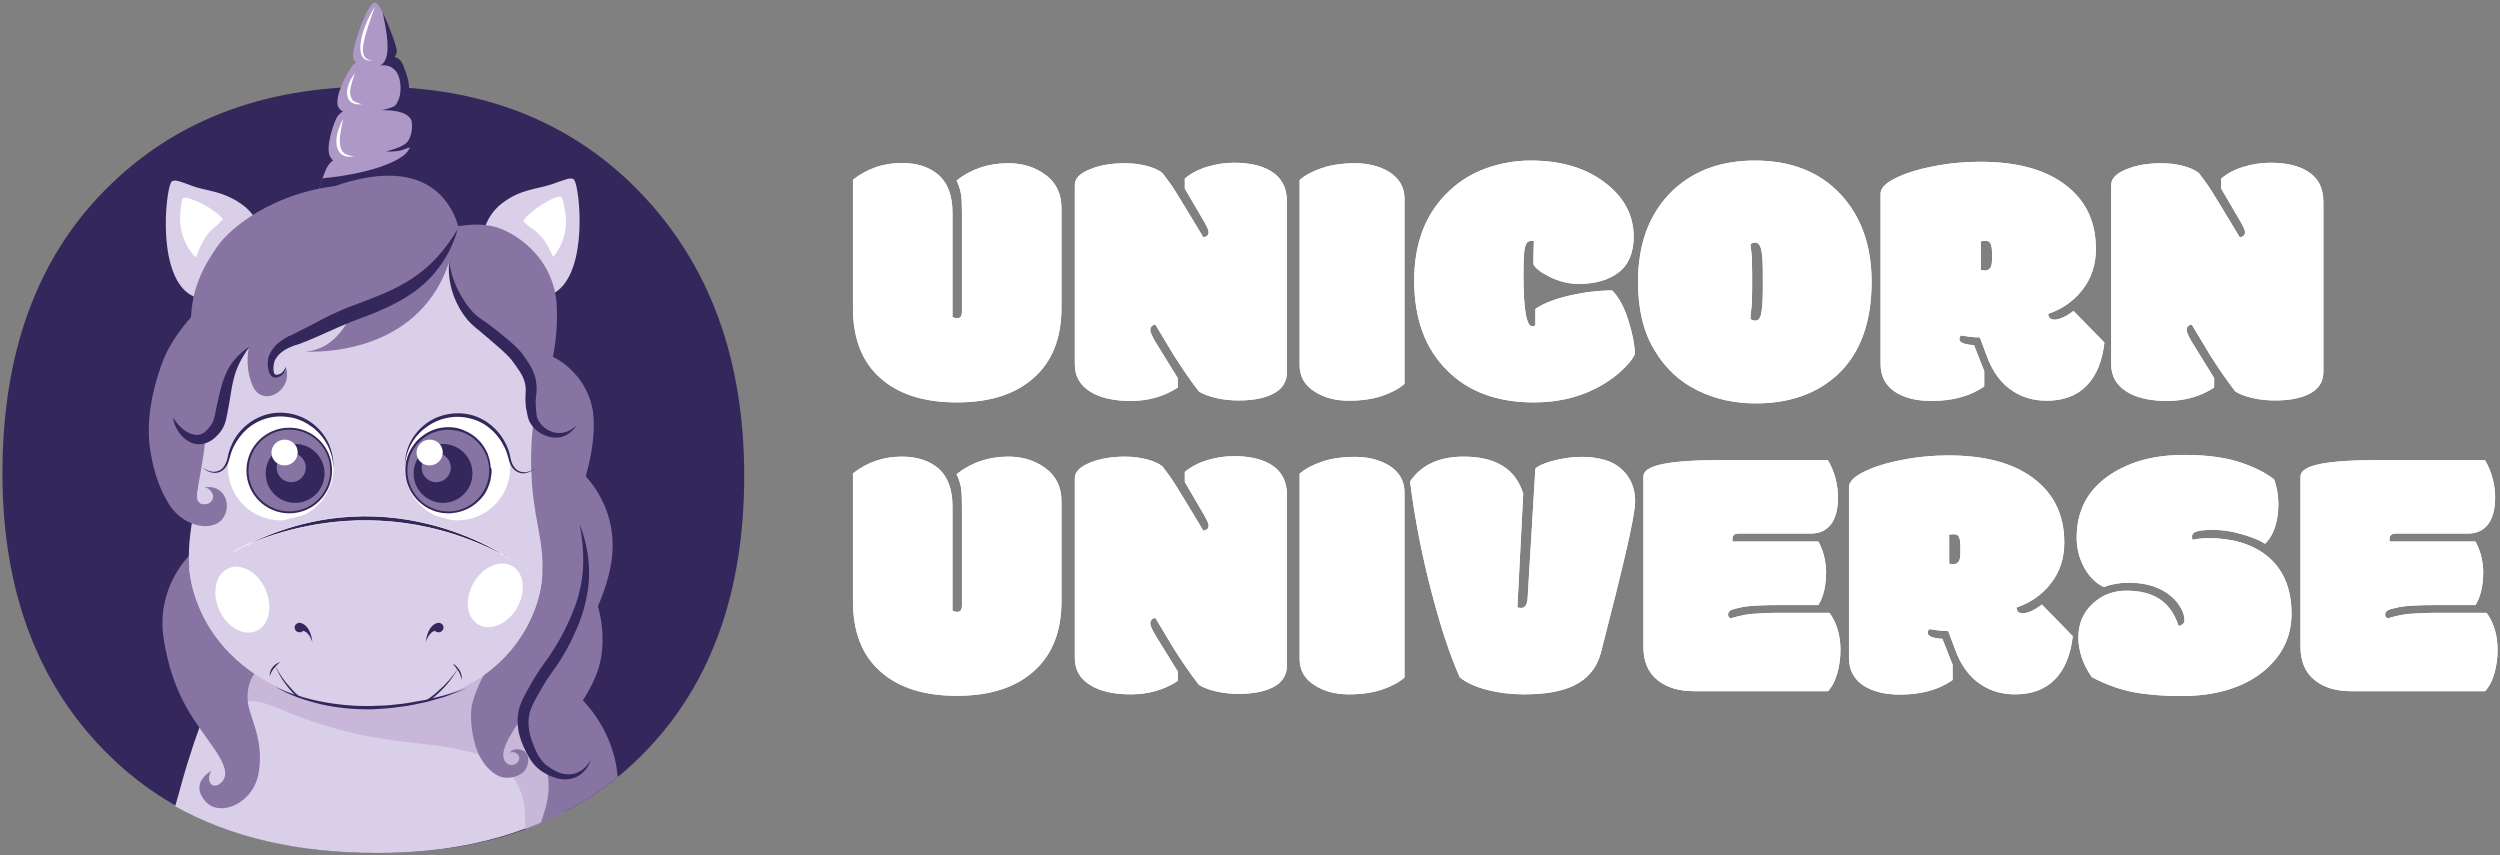 <?xml version="1.0" encoding="UTF-8"?> <svg xmlns="http://www.w3.org/2000/svg" viewBox="446 311 1027.6 351.601" width="1027.6" height="351.601"><rect x="446" y="311" width="1027.6" height="351.601" fill="#808080" stroke="none"/><path fill="#ffffff" fill-opacity="1" stroke="" stroke-opacity="1" stroke-width="1" fill-rule="evenodd" id="tSvg1388eafcfe1" d="M 860.5 378.1 C 866.4 378.1 871.5 379.7 875.8 382.9 C 880.1 386.1 882.3 390.6 882.3 396.5 C 882.3 437.5 882.3 437.5 882.3 437.5 C 882.3 450 878.5 459.6 870.9 466.3 C 863.3 473.1 852.8 476.4 839.3 476.4 C 825.9 476.4 815.4 473.1 808 466.5 C 800.4 459.9 796.6 450.2 796.6 437.5 C 796.6 384.9 796.6 384.9 796.6 384.9 C 802.4 380.3 809.1 378 816.7 378 C 823.1 378 828.1 379.7 831.9 383 C 835.6 386.4 837.5 391.5 837.5 398.3 C 837.5 441.2 837.5 441.2 837.5 441.2 C 838 441.6 838.7 441.8 839.4 441.8 C 840.1 441.8 840.6 441.6 840.9 441.2 C 841.2 440.8 841.4 440.1 841.4 439.1 C 841.4 398.1 841.4 398.1 841.4 398.1 C 841.4 395 841.3 392.6 841 390.7 C 840.7 388.9 840.1 387.1 839.2 385.2 C 845.1 380.5 852.2 378.1 860.5 378.1Z"></path><path fill="#ffffff" fill-opacity="1" stroke="" stroke-opacity="1" stroke-width="1" fill-rule="evenodd" id="tSvg9ac5b548c8" d="M 887.8 460.8 C 887.8 387 887.8 387 887.8 387 C 887.8 384.4 889.8 382.3 894 380.6 C 898.1 378.9 902.9 378.1 908.5 378.1 C 911.6 378.1 914.6 378.5 917.4 379.2 C 920.2 380 922.3 380.9 923.8 382.1 C 925.8 384.7 927.7 387.3 929.3 389.9 C 931 392.6 934.7 398.7 940.6 408.5 C 941.1 408.5 941.6 408.3 942.1 408 C 942.5 407.7 942.8 407.1 942.8 406.4 C 942.8 405.7 942.2 404.3 941 402.2 C 933 388.5 933 388.5 933 388.5 C 933 388.5 933 384.4 933 384.4 C 935.5 382.3 938.5 380.7 942.1 379.6 C 945.7 378.5 949.4 377.9 953.2 377.9 C 959.4 377.9 964.5 379 968.3 381.3 C 972.8 384 975 388.2 975 394 C 975 463.8 975 463.8 975 463.8 C 975 468 973 471.1 969 473 C 965.6 474.7 961 475.6 955.2 475.6 C 952 475.6 948.9 475.3 945.9 474.6 C 942.9 473.9 940.5 473 938.8 471.9 C 935.3 467.4 931.9 462.4 928.4 456.9 C 920.9 444.4 920.9 444.4 920.9 444.4 C 919.5 444.6 918.8 445.4 918.8 446.7 C 918.8 447.5 919.5 449.1 920.9 451.5 C 930.1 466.4 930.1 466.4 930.1 466.4 C 930.1 466.4 930.1 470.3 930.1 470.3 C 924.4 474 918 475.8 910.8 475.8 C 903.6 475.8 898.1 474.5 894 471.9 C 889.8 469.2 887.8 465.5 887.8 460.8Z"></path><path fill="#ffffff" fill-opacity="1" stroke="" stroke-opacity="1" stroke-width="1" fill-rule="evenodd" id="tSvg112137be9c7" d="M 1023.3 392.7 C 1023.3 468.8 1023.3 468.8 1023.3 468.8 C 1021 470.8 1018 472.4 1014.2 473.7 C 1010.4 475 1005.8 475.7 1000.4 475.7 C 995 475.7 990.4 474.5 986.6 472.1 C 982.3 469.5 980.2 465.8 980.2 461.1 C 980.2 385 980.2 385 980.2 385 C 982.5 383 985.5 381.4 989.3 380.1 C 993.1 378.8 997.6 378.1 1003 378.1 C 1008.4 378.1 1013 379.3 1016.9 381.6 C 1021.2 384.3 1023.3 388 1023.3 392.7Z"></path><path fill="#ffffff" fill-opacity="1" stroke="" stroke-opacity="1" stroke-width="1" fill-rule="evenodd" id="tSvg15e46b601e5" d="M 1075.8 445.1 C 1076.3 445.1 1076.7 445 1077.1 444.7 C 1077.1 438 1077.1 438 1077.1 438 C 1080.4 435.7 1085.1 433.9 1091.1 432.5 C 1097.1 431.1 1103 430.4 1108.7 430.4 C 1111.3 433.1 1113.5 437 1115.2 442.3 C 1116.9 447.6 1117.9 452.4 1118 456.6 C 1117 458.6 1115.4 460.7 1113 462.9 C 1110.7 465.2 1107.9 467.2 1104.6 469.2 C 1096.4 474 1087.1 476.4 1076.5 476.4 C 1061.4 476.4 1049.5 472 1040.8 463.2 C 1031.8 454.3 1027.3 442 1027.3 426.3 C 1027.3 410.6 1032.2 398.2 1042 389.2 C 1046.3 385.2 1051.4 382.1 1057.1 380.1 C 1062.8 378.1 1068.9 377 1075.2 377 C 1087.6 377 1097.7 380 1105.6 386 C 1113.5 392 1117.5 399.4 1117.5 408.2 C 1117.5 414.8 1115.5 419.7 1111.4 422.9 C 1107.3 426.1 1101.8 427.7 1094.8 427.7 C 1091 427.7 1087.1 426.8 1083.2 424.9 C 1079.3 423 1077 421.2 1076.3 419.6 C 1076.3 415.6 1076.4 412.4 1076.5 410.1 C 1076.4 410.1 1076.2 410 1076 410 C 1075.5 410 1075.5 410 1075.5 410 C 1074.8 410 1074.2 410.2 1073.8 410.6 C 1073.4 411 1073 411.9 1072.7 413.2 C 1072.4 414.5 1072.2 418.1 1072.2 424 C 1072.2 438 1073.4 445.1 1075.8 445.1Z"></path><path fill="#ffffff" fill-opacity="1" stroke="" stroke-opacity="1" stroke-width="1" fill-rule="evenodd" id="tSvg115d55e2a13" d="M 1167.6 476.8 C 1158.9 476.8 1150.8 475 1143.6 471.4 C 1136.3 467.8 1130.4 462.3 1126 454.8 C 1121.5 447.4 1119.3 438.1 1119.3 426.9 C 1119.3 410.7 1124.2 398.1 1133.9 389 C 1142.5 381 1153.7 377 1167.3 377 C 1182.1 377 1193.8 381.6 1202.4 390.7 C 1211 399.9 1215.3 411.9 1215.3 426.8 C 1215.3 443.4 1210.7 456.1 1201.5 464.8 C 1192.9 472.8 1181.7 476.8 1167.6 476.8Z M 1170.6 423.6 C 1170.6 418.7 1170.4 415.3 1169.9 413.5 C 1169.5 411.7 1168.6 410.7 1167.5 410.7 C 1166.8 410.7 1166.1 410.9 1165.5 411.4 C 1165.6 412.3 1165.7 413.5 1165.9 414.9 C 1166.1 416.4 1166.2 419.5 1166.2 424.3 C 1166.2 429.1 1166.2 429.1 1166.2 429.1 C 1166.2 432.4 1166.1 434.9 1166 436.4 C 1165.9 437.9 1165.7 439.2 1165.6 440.3 C 1165.6 440.9 1165.5 441.5 1165.5 442.1 C 1166.1 442.6 1166.8 442.8 1167.5 442.8 C 1168.7 442.8 1169.5 441.9 1169.9 440 C 1170.3 438.1 1170.6 434.8 1170.6 429.9 C 1170.6 423.6 1170.6 423.6 1170.6 423.6 C 1170.6 423.6 1170.6 423.6 1170.6 423.6"></path><path fill="#ffffff" fill-opacity="1" stroke="" stroke-opacity="1" stroke-width="1" fill-rule="evenodd" id="tSvg17ad5c72de8" d="M 1298.3 438.8 C 1311 451.8 1311 451.8 1311 451.8 C 1310.1 459.5 1307.7 465.4 1303.7 469.5 C 1299.7 473.6 1294.3 475.7 1287.3 475.7 C 1282 475.7 1277.5 474.4 1273.6 471.9 C 1268.6 468.8 1264.9 463.7 1262.5 456.9 C 1259.8 449.7 1259.8 449.7 1259.8 449.7 C 1257.7 449.7 1255.1 449.4 1252 448.9 C 1251.6 449.3 1251.4 449.8 1251.4 450.5 C 1251.4 451.8 1253.4 452.6 1257.4 452.9 C 1261.6 463.5 1261.6 463.5 1261.6 463.5 C 1261.6 463.5 1261.6 469.8 1261.6 469.8 C 1256 473.8 1248.7 475.8 1239.9 475.8 C 1233.6 475.8 1228.5 474.5 1224.7 471.9 C 1220.9 469.3 1219 465.5 1219 460.6 C 1219 390.6 1219 390.6 1219 390.6 C 1219 388.4 1221 386.3 1225 384.3 C 1229 382.3 1234.2 380.6 1240.6 379.4 C 1247 378.1 1253.5 377.5 1259.9 377.5 C 1274.6 377.5 1286.1 380.5 1294.4 386.6 C 1303.1 392.9 1307.5 401.8 1307.5 413.3 C 1307.5 419.9 1305.6 425.5 1301.9 430.2 C 1298.2 434.9 1293.5 438.1 1287.9 440 C 1287.9 441.6 1288.8 442.4 1290.7 442.4 C 1292.8 442.2 1295.3 441.1 1298.3 438.8Z M 1260.3 422 C 1260.5 422.1 1261.1 422.2 1262 422.2 C 1262.9 422.2 1263.6 421.8 1264.1 421.1 C 1264.6 420.4 1264.8 419.2 1264.8 417.5 C 1264.8 414.9 1264.8 414.9 1264.8 414.9 C 1264.8 413.1 1264.6 411.9 1264.2 411.1 C 1263.8 410.3 1263.1 410 1262.1 410 C 1261.1 410 1260.5 410.1 1260.1 410.3 C 1260.1 410.5 1260.2 411 1260.2 411.6 C 1260.2 422 1260.2 422 1260.2 422 C 1260.2 422 1260.3 422 1260.3 422"></path><path fill="#ffffff" fill-opacity="1" stroke="" stroke-opacity="1" stroke-width="1" fill-rule="evenodd" id="tSvg11a03341579" d="M 1313.8 460.8 C 1313.8 387 1313.8 387 1313.8 387 C 1313.8 384.4 1315.8 382.3 1320 380.6 C 1324.1 378.9 1328.9 378.1 1334.5 378.1 C 1337.6 378.1 1340.6 378.5 1343.4 379.2 C 1346.2 380 1348.3 380.9 1349.8 382.1 C 1351.8 384.7 1353.7 387.3 1355.3 389.9 C 1357 392.6 1360.7 398.7 1366.6 408.5 C 1367.1 408.5 1367.6 408.3 1368.1 408 C 1368.5 407.7 1368.8 407.1 1368.8 406.4 C 1368.8 405.7 1368.2 404.3 1367 402.2 C 1359 388.5 1359 388.5 1359 388.5 C 1359 388.5 1359 384.4 1359 384.4 C 1361.5 382.3 1364.5 380.7 1368.1 379.6 C 1371.7 378.5 1375.4 377.9 1379.2 377.9 C 1385.4 377.9 1390.5 379 1394.3 381.3 C 1398.8 384 1401 388.2 1401 394 C 1401 463.8 1401 463.8 1401 463.8 C 1401 468 1399 471.1 1395 473 C 1391.6 474.7 1387 475.6 1381.2 475.6 C 1378 475.6 1374.9 475.3 1371.9 474.6 C 1368.9 473.9 1366.5 473 1364.8 471.9 C 1361.3 467.4 1357.9 462.4 1354.4 456.9 C 1346.9 444.4 1346.9 444.4 1346.9 444.4 C 1345.5 444.6 1344.8 445.4 1344.8 446.7 C 1344.8 447.5 1345.5 449.1 1346.9 451.5 C 1356.1 466.4 1356.1 466.4 1356.1 466.4 C 1356.1 466.4 1356.1 470.3 1356.1 470.3 C 1350.4 474 1344 475.8 1336.8 475.8 C 1329.6 475.8 1324.1 474.5 1320 471.9 C 1315.8 469.2 1313.8 465.5 1313.8 460.8Z"></path><path fill="#ffffff" fill-opacity="1" stroke="" stroke-opacity="1" stroke-width="1" fill-rule="evenodd" id="tSvgeac97d10ad" d="M 860.5 498.7 C 866.4 498.7 871.5 500.3 875.8 503.5 C 880.1 506.7 882.3 511.2 882.3 517.1 C 882.3 558.1 882.3 558.1 882.3 558.1 C 882.3 570.6 878.5 580.2 870.9 586.9 C 863.3 593.7 852.8 597 839.3 597 C 825.9 597 815.4 593.7 808 587.1 C 800.4 580.5 796.6 570.8 796.6 558.1 C 796.6 505.6 796.6 505.6 796.6 505.6 C 802.4 501 809.1 498.7 816.7 498.7 C 823.1 498.7 828.1 500.4 831.9 503.7 C 835.6 507.1 837.5 512.2 837.5 519 C 837.5 561.9 837.5 561.9 837.5 561.9 C 838 562.3 838.7 562.5 839.4 562.5 C 840.1 562.5 840.6 562.3 840.9 561.9 C 841.2 561.5 841.4 560.8 841.4 559.8 C 841.4 518.8 841.4 518.8 841.4 518.8 C 841.4 515.7 841.3 513.3 841 511.4 C 840.7 509.6 840.1 507.8 839.2 505.9 C 845.1 501.2 852.2 498.7 860.5 498.7Z"></path><path fill="#ffffff" fill-opacity="1" stroke="" stroke-opacity="1" stroke-width="1" fill-rule="evenodd" id="tSvg45d35cb5a7" d="M 887.8 581.4 C 887.8 507.6 887.8 507.6 887.8 507.6 C 887.8 505 889.8 502.9 894 501.2 C 898.1 499.5 902.9 498.7 908.5 498.7 C 911.6 498.7 914.6 499.1 917.4 499.8 C 920.2 500.6 922.3 501.5 923.8 502.7 C 925.8 505.3 927.7 507.9 929.3 510.5 C 931 513.2 934.7 519.3 940.6 529.1 C 941.1 529.1 941.6 528.9 942.1 528.6 C 942.5 528.3 942.8 527.7 942.8 527 C 942.8 526.3 942.2 524.9 941 522.8 C 933 509.1 933 509.1 933 509.1 C 933 509.1 933 505 933 505 C 935.5 502.9 938.5 501.3 942.1 500.2 C 945.7 499.1 949.4 498.5 953.2 498.5 C 959.4 498.5 964.5 499.6 968.3 501.9 C 972.8 504.6 975 508.8 975 514.6 C 975 584.4 975 584.4 975 584.4 C 975 588.6 973 591.7 969 593.6 C 965.6 595.3 961 596.2 955.2 596.2 C 952 596.2 948.9 595.9 945.9 595.2 C 942.9 594.5 940.5 593.6 938.8 592.5 C 935.3 588 931.9 583 928.4 577.5 C 920.9 565 920.9 565 920.9 565 C 919.5 565.2 918.8 566 918.8 567.3 C 918.8 568.1 919.5 569.7 920.9 572.1 C 930.1 587 930.1 587 930.1 587 C 930.1 587 930.1 590.9 930.1 590.9 C 924.4 594.6 918 596.4 910.8 596.4 C 903.6 596.4 898.1 595.1 894 592.5 C 889.8 589.9 887.8 586.2 887.8 581.4Z"></path><path fill="#ffffff" fill-opacity="1" stroke="" stroke-opacity="1" stroke-width="1" fill-rule="evenodd" id="tSvg141e59fc471" d="M 1023.3 513.4 C 1023.3 589.5 1023.3 589.5 1023.3 589.5 C 1021 591.5 1018 593.1 1014.2 594.4 C 1010.4 595.7 1005.8 596.4 1000.4 596.4 C 995 596.4 990.4 595.2 986.6 592.8 C 982.3 590.2 980.2 586.5 980.2 581.8 C 980.2 505.7 980.2 505.7 980.2 505.7 C 982.5 503.7 985.5 502.1 989.3 500.8 C 993.1 499.5 997.6 498.8 1003 498.8 C 1008.4 498.8 1013 500 1016.9 502.3 C 1021.2 505 1023.3 508.7 1023.3 513.4Z"></path><path fill="#ffffff" fill-opacity="1" stroke="" stroke-opacity="1" stroke-width="1" fill-rule="evenodd" id="tSvg1355c1917ba" d="M 1072.1 513.9 C 1069.7 560.7 1069.7 560.7 1069.7 560.7 C 1070.3 560.8 1070.8 560.9 1071.2 560.9 C 1072.8 560.9 1073.7 559.7 1073.9 557.2 C 1077.1 503.6 1077.1 503.6 1077.1 503.6 C 1078.6 502.3 1081.4 501.1 1085.5 500.1 C 1089.4 499.2 1092.9 498.8 1096 498.8 C 1103.4 498.8 1109 500.5 1112.6 503.9 C 1116.3 507.3 1118.1 511.7 1118.1 517 C 1118.1 520 1116.9 526.7 1114.5 537.1 C 1112.1 547.5 1108.6 561.6 1104 579.4 C 1102.3 585.6 1098.6 590.1 1092.7 592.9 C 1087.6 595.3 1080.8 596.4 1072.4 596.4 C 1067.1 596.4 1062.1 595.8 1057.4 594.6 C 1052.7 593.4 1048.9 591.7 1046.1 589.5 C 1042.2 581 1038.3 569.2 1034.4 554.3 C 1030.5 539.3 1027.5 524.2 1025.6 508.9 C 1030.2 502.1 1037.6 498.7 1047.6 498.7 C 1060.8 498.7 1068.9 503.7 1072.1 513.9Z"></path><path fill="#ffffff" fill-opacity="1" stroke="" stroke-opacity="1" stroke-width="1" fill-rule="evenodd" id="tSvg170ba9553c3" d="M 1154.8 500.1 C 1197.3 500.1 1197.3 500.1 1197.3 500.1 C 1198.7 502.5 1199.8 505 1200.5 507.8 C 1201.2 510.6 1201.5 513.1 1201.5 515.3 C 1201.5 520.3 1200.5 524 1198.6 526.5 C 1196.7 529 1193.9 530.3 1190.5 530.3 C 1160.8 530.3 1160.8 530.3 1160.8 530.3 C 1159 530.3 1158.1 531 1158.1 532.4 C 1158.1 533 1158.1 533 1158.1 533 C 1158.1 533.3 1158.1 533.5 1158.2 533.6 C 1193.4 533.6 1193.4 533.6 1193.4 533.6 C 1194.3 535.1 1195 537 1195.7 539.3 C 1196.3 541.8 1196.6 544 1196.6 546 C 1196.6 551.8 1195.5 556.4 1193.4 559.7 C 1177.4 559.7 1177.4 559.7 1177.4 559.7 C 1169.9 559.7 1164.9 560 1162.2 560.5 C 1159.5 561.1 1157.9 561.5 1157.3 561.9 C 1156.7 562.3 1156.3 562.9 1156.3 563.6 C 1156.3 564.3 1156.6 564.8 1157.3 565.2 C 1159.9 564.4 1162.5 563.8 1165.3 563.4 C 1169 563.1 1173 562.9 1177.3 562.9 C 1198 562.9 1198 562.9 1198 562.9 C 1201 567.1 1202.5 572.2 1202.5 578.1 C 1202.5 581.4 1202.1 584.6 1201.2 587.7 C 1200.4 590.7 1199.1 593.2 1197.4 595.1 C 1142.2 595.1 1142.2 595.1 1142.2 595.1 C 1136.1 595.1 1131.2 593.6 1127.5 590.7 C 1123.5 587.6 1121.5 582.9 1121.5 576.9 C 1121.5 506.9 1121.5 506.9 1121.5 506.9 C 1121.5 504.5 1124.2 502.8 1129.6 501.7 C 1135.1 500.6 1143.5 500.1 1154.8 500.1Z"></path><path fill="#ffffff" fill-opacity="1" stroke="" stroke-opacity="1" stroke-width="1" fill-rule="evenodd" id="tSvgc758edb55a" d="M 1285.3 559.5 C 1298 572.5 1298 572.5 1298 572.5 C 1297.1 580.2 1294.7 586.1 1290.7 590.2 C 1286.7 594.3 1281.3 596.4 1274.3 596.4 C 1269 596.4 1264.5 595.1 1260.6 592.6 C 1255.6 589.5 1251.9 584.4 1249.5 577.6 C 1246.8 570.4 1246.8 570.4 1246.8 570.4 C 1244.7 570.4 1242.1 570.1 1239 569.6 C 1238.6 570 1238.4 570.5 1238.4 571.2 C 1238.4 572.5 1240.4 573.3 1244.4 573.6 C 1248.6 584.2 1248.6 584.2 1248.6 584.2 C 1248.6 584.2 1248.6 590.5 1248.6 590.5 C 1243 594.5 1235.7 596.5 1226.9 596.5 C 1220.6 596.5 1215.5 595.2 1211.7 592.6 C 1207.9 590 1206 586.2 1206 581.3 C 1206 511.3 1206 511.3 1206 511.3 C 1206 509.1 1208 507 1212 505 C 1216 503 1221.2 501.3 1227.6 500.1 C 1234 498.8 1240.5 498.2 1246.9 498.2 C 1261.6 498.2 1273.1 501.2 1281.4 507.3 C 1290.1 513.6 1294.5 522.5 1294.5 534 C 1294.5 540.6 1292.6 546.2 1288.9 550.9 C 1285.2 555.6 1280.5 558.8 1274.9 560.7 C 1274.9 562.3 1275.8 563.1 1277.7 563.1 C 1279.8 562.9 1282.3 561.8 1285.3 559.5Z M 1247.3 542.7 C 1247.5 542.8 1248.1 542.9 1249 542.9 C 1249.9 542.9 1250.6 542.5 1251.1 541.8 C 1251.6 541.1 1251.8 539.9 1251.8 538.2 C 1251.8 535.5 1251.8 535.5 1251.8 535.5 C 1251.8 533.7 1251.6 532.5 1251.2 531.7 C 1250.8 530.9 1250.1 530.6 1249.1 530.6 C 1248.1 530.6 1247.5 530.7 1247.1 530.9 C 1247.1 531.1 1247.2 531.6 1247.2 532.2 C 1247.2 542.7 1247.2 542.7 1247.2 542.7 C 1247.2 542.7 1247.3 542.7 1247.3 542.7"></path><path fill="#ffffff" fill-opacity="1" stroke="" stroke-opacity="1" stroke-width="1" fill-rule="evenodd" id="tSvg4fae25a9d9" d="M 1341.5 568.3 C 1343.1 568 1343.9 567.2 1343.9 565.8 C 1343.9 564.4 1343.5 562.9 1342.6 561.2 C 1341.7 559.5 1340.5 557.9 1338.8 556.4 C 1334.4 552.5 1328.5 550.5 1321 550.5 C 1317.3 550.5 1313.9 551.1 1310.7 552.3 C 1307.3 550.6 1304.6 547.9 1302.6 544.1 C 1300.6 540.4 1299.6 536.3 1299.6 532 C 1299.6 520.7 1304.3 512 1313.7 505.9 C 1321.8 500.6 1331.8 498 1343.7 498 C 1352.5 498 1360 498.9 1366 500.8 C 1372 502.7 1377 505.1 1380.8 508.1 C 1381.9 511.3 1382.5 514.7 1382.5 518.2 C 1382.5 521.7 1382 524.9 1381.1 527.7 C 1380.2 530.5 1378.8 532.8 1377 534.5 C 1375.3 533.3 1372.3 532 1367.9 530.7 C 1363.5 529.4 1359.6 528.8 1356 528.8 C 1352.4 528.8 1350 529 1348.8 529.5 C 1347.6 529.9 1347 530.6 1347 531.6 C 1347 532 1347.1 532.5 1347.2 532.9 C 1348.9 532.5 1351.1 532.2 1353.8 532.2 C 1363.4 532.2 1371.2 534.5 1377.2 539 C 1384.3 544.4 1387.9 552.5 1387.9 563.3 C 1387.9 572.8 1384 580.7 1376.3 587 C 1368 593.7 1356.7 597.1 1342.6 597.1 C 1334.8 597.1 1328.1 596.5 1322.4 595.4 C 1316.7 594.2 1311.2 592.2 1305.8 589.3 C 1302.1 583.9 1300.3 578.5 1300.3 573 C 1300.3 567.5 1302.2 562.9 1306 559.3 C 1309.8 555.7 1314.4 553.8 1320 553.8 C 1325.6 553.8 1330 554.9 1333.6 557.2 C 1337.2 559.5 1339.8 563.2 1341.5 568.3Z"></path><path fill="#ffffff" fill-opacity="1" stroke="" stroke-opacity="1" stroke-width="1" fill-rule="evenodd" id="tSvg85c41d15e4" d="M 1424.9 500.1 C 1467.4 500.1 1467.4 500.1 1467.4 500.1 C 1468.8 502.5 1469.9 505 1470.6 507.8 C 1471.3 510.6 1471.6 513.1 1471.6 515.3 C 1471.6 520.3 1470.6 524 1468.7 526.5 C 1466.8 529 1464 530.3 1460.6 530.3 C 1430.9 530.3 1430.9 530.3 1430.9 530.3 C 1429.1 530.3 1428.2 531 1428.2 532.4 C 1428.2 533 1428.2 533 1428.2 533 C 1428.2 533.3 1428.2 533.5 1428.3 533.6 C 1463.5 533.6 1463.5 533.6 1463.5 533.6 C 1464.4 535.1 1465.1 537 1465.8 539.3 C 1466.4 541.8 1466.7 544 1466.7 546 C 1466.7 551.8 1465.6 556.4 1463.5 559.7 C 1447.5 559.7 1447.5 559.7 1447.5 559.7 C 1440 559.7 1435 560 1432.3 560.5 C 1429.6 561.1 1428 561.5 1427.4 561.9 C 1426.8 562.3 1426.4 562.9 1426.4 563.6 C 1426.4 564.3 1426.7 564.8 1427.4 565.2 C 1430 564.4 1432.6 563.8 1435.4 563.4 C 1439.1 563.1 1443.1 562.9 1447.4 562.9 C 1468.1 562.9 1468.1 562.9 1468.1 562.9 C 1471.1 567.1 1472.6 572.2 1472.6 578.1 C 1472.6 581.4 1472.2 584.6 1471.3 587.7 C 1470.5 590.7 1469.2 593.2 1467.5 595.1 C 1412.3 595.1 1412.3 595.1 1412.3 595.1 C 1406.2 595.1 1401.3 593.6 1397.6 590.7 C 1393.6 587.6 1391.6 582.9 1391.6 576.9 C 1391.6 506.9 1391.6 506.9 1391.6 506.9 C 1391.6 504.5 1394.3 502.8 1399.7 501.7 C 1405.2 500.6 1413.6 500.1 1424.9 500.1Z"></path><path fill="#ffffff" fill-opacity="1" stroke="" stroke-opacity="1" stroke-width="1" fill-rule="evenodd" id="tSvg13743ee1317" d="M 860.5 378.1 C 866.4 378.1 871.5 379.7 875.8 382.9 C 880.1 386.1 882.3 390.6 882.3 396.5 C 882.3 437.5 882.3 437.5 882.3 437.5 C 882.3 450 878.5 459.6 870.9 466.3 C 863.3 473.1 852.8 476.4 839.3 476.4 C 825.9 476.4 815.4 473.1 808 466.5 C 800.4 459.9 796.6 450.2 796.6 437.5 C 796.6 384.9 796.6 384.9 796.6 384.9 C 802.4 380.3 809.1 378 816.7 378 C 823.1 378 828.1 379.7 831.9 383 C 835.6 386.4 837.5 391.5 837.5 398.3 C 837.5 441.2 837.5 441.2 837.5 441.2 C 838 441.6 838.7 441.8 839.4 441.8 C 840.1 441.8 840.6 441.6 840.9 441.2 C 841.2 440.8 841.4 440.1 841.4 439.1 C 841.4 398.1 841.4 398.1 841.4 398.1 C 841.4 395 841.3 392.6 841 390.7 C 840.7 388.9 840.1 387.1 839.2 385.2 C 845.1 380.5 852.2 378.1 860.5 378.1Z"></path><path fill="#ffffff" fill-opacity="1" stroke="" stroke-opacity="1" stroke-width="1" fill-rule="evenodd" id="tSvg85a5c2a923" d="M 887.8 460.8 C 887.8 387 887.8 387 887.8 387 C 887.8 384.4 889.8 382.3 894 380.6 C 898.1 378.9 902.9 378.1 908.5 378.1 C 911.6 378.1 914.6 378.5 917.4 379.2 C 920.2 380 922.3 380.9 923.8 382.1 C 925.8 384.7 927.7 387.3 929.3 389.9 C 931 392.6 934.7 398.7 940.6 408.5 C 941.1 408.5 941.6 408.3 942.1 408 C 942.5 407.7 942.8 407.1 942.8 406.4 C 942.8 405.7 942.2 404.3 941 402.2 C 933 388.5 933 388.5 933 388.5 C 933 388.5 933 384.4 933 384.4 C 935.5 382.3 938.5 380.7 942.1 379.6 C 945.7 378.5 949.4 377.9 953.2 377.9 C 959.4 377.9 964.5 379 968.3 381.3 C 972.8 384 975 388.2 975 394 C 975 463.8 975 463.8 975 463.8 C 975 468 973 471.1 969 473 C 965.6 474.7 961 475.6 955.2 475.6 C 952 475.6 948.9 475.3 945.9 474.6 C 942.9 473.9 940.5 473 938.8 471.9 C 935.3 467.4 931.9 462.4 928.4 456.9 C 920.9 444.4 920.9 444.4 920.9 444.4 C 919.5 444.6 918.8 445.4 918.8 446.7 C 918.8 447.5 919.5 449.1 920.9 451.5 C 930.1 466.4 930.1 466.4 930.1 466.4 C 930.1 466.4 930.1 470.3 930.1 470.3 C 924.4 474 918 475.8 910.8 475.8 C 903.6 475.8 898.1 474.5 894 471.9 C 889.8 469.2 887.8 465.5 887.8 460.8Z"></path><path fill="#ffffff" fill-opacity="1" stroke="" stroke-opacity="1" stroke-width="1" fill-rule="evenodd" id="tSvg123efaa0e12" d="M 1023.3 392.7 C 1023.3 468.8 1023.3 468.8 1023.3 468.8 C 1021 470.8 1018 472.4 1014.2 473.7 C 1010.4 475 1005.8 475.7 1000.4 475.7 C 995 475.7 990.4 474.5 986.6 472.1 C 982.3 469.5 980.2 465.8 980.2 461.1 C 980.2 385 980.2 385 980.2 385 C 982.5 383 985.5 381.4 989.3 380.1 C 993.1 378.8 997.6 378.1 1003 378.1 C 1008.4 378.1 1013 379.3 1016.9 381.6 C 1021.2 384.3 1023.3 388 1023.3 392.7Z"></path><path fill="#ffffff" fill-opacity="1" stroke="" stroke-opacity="1" stroke-width="1" fill-rule="evenodd" id="tSvg1a0e14a50c" d="M 1075.8 445.1 C 1076.3 445.1 1076.7 445 1077.1 444.7 C 1077.1 438 1077.1 438 1077.1 438 C 1080.4 435.7 1085.1 433.9 1091.1 432.5 C 1097.1 431.1 1103 430.4 1108.7 430.4 C 1111.3 433.1 1113.5 437 1115.2 442.3 C 1116.9 447.6 1117.9 452.4 1118 456.6 C 1117 458.6 1115.4 460.7 1113 462.9 C 1110.7 465.2 1107.9 467.2 1104.6 469.2 C 1096.4 474 1087.1 476.4 1076.5 476.4 C 1061.4 476.4 1049.5 472 1040.8 463.2 C 1031.8 454.3 1027.3 442 1027.3 426.3 C 1027.3 410.6 1032.2 398.2 1042 389.2 C 1046.3 385.2 1051.4 382.1 1057.1 380.1 C 1062.8 378.1 1068.9 377 1075.2 377 C 1087.6 377 1097.7 380 1105.6 386 C 1113.5 392 1117.5 399.4 1117.5 408.2 C 1117.5 414.8 1115.5 419.7 1111.4 422.9 C 1107.3 426.1 1101.8 427.7 1094.8 427.7 C 1091 427.7 1087.1 426.8 1083.2 424.9 C 1079.3 423 1077 421.2 1076.3 419.6 C 1076.3 415.6 1076.4 412.4 1076.5 410.1 C 1076.4 410.1 1076.2 410 1076 410 C 1075.5 410 1075.5 410 1075.5 410 C 1074.8 410 1074.2 410.2 1073.8 410.6 C 1073.4 411 1073 411.9 1072.7 413.2 C 1072.4 414.5 1072.2 418.1 1072.2 424 C 1072.2 438 1073.4 445.1 1075.8 445.1Z"></path><path fill="#ffffff" fill-opacity="1" stroke="" stroke-opacity="1" stroke-width="1" fill-rule="evenodd" id="tSvgdba7af627a" d="M 1167.6 476.8 C 1158.9 476.8 1150.8 475 1143.6 471.4 C 1136.3 467.8 1130.4 462.3 1126 454.8 C 1121.5 447.4 1119.3 438.1 1119.3 426.9 C 1119.3 410.7 1124.2 398.1 1133.9 389 C 1142.5 381 1153.7 377 1167.3 377 C 1182.1 377 1193.8 381.6 1202.4 390.7 C 1211 399.9 1215.3 411.9 1215.3 426.8 C 1215.3 443.4 1210.7 456.1 1201.5 464.8 C 1192.9 472.8 1181.7 476.8 1167.6 476.8Z M 1170.6 423.6 C 1170.6 418.7 1170.4 415.3 1169.9 413.5 C 1169.5 411.7 1168.6 410.7 1167.5 410.7 C 1166.8 410.7 1166.1 410.9 1165.5 411.4 C 1165.6 412.3 1165.7 413.5 1165.9 414.9 C 1166.1 416.4 1166.2 419.5 1166.2 424.3 C 1166.2 429.1 1166.2 429.1 1166.2 429.1 C 1166.2 432.4 1166.1 434.9 1166 436.4 C 1165.9 437.9 1165.7 439.2 1165.6 440.3 C 1165.6 440.9 1165.5 441.5 1165.5 442.1 C 1166.1 442.6 1166.8 442.8 1167.5 442.8 C 1168.7 442.8 1169.5 441.9 1169.9 440 C 1170.3 438.1 1170.6 434.8 1170.6 429.9 C 1170.6 423.6 1170.6 423.6 1170.6 423.6 C 1170.6 423.6 1170.6 423.6 1170.6 423.6"></path><path fill="#ffffff" fill-opacity="1" stroke="" stroke-opacity="1" stroke-width="1" fill-rule="evenodd" id="tSvg9d0bd36cde" d="M 1298.3 438.8 C 1311 451.8 1311 451.8 1311 451.8 C 1310.1 459.5 1307.7 465.4 1303.7 469.5 C 1299.7 473.6 1294.3 475.7 1287.3 475.7 C 1282 475.7 1277.5 474.4 1273.6 471.9 C 1268.6 468.8 1264.9 463.7 1262.5 456.9 C 1259.8 449.7 1259.8 449.7 1259.8 449.7 C 1257.7 449.7 1255.1 449.4 1252 448.9 C 1251.6 449.3 1251.4 449.8 1251.4 450.5 C 1251.4 451.8 1253.4 452.6 1257.4 452.9 C 1261.6 463.5 1261.6 463.5 1261.6 463.5 C 1261.6 463.5 1261.6 469.8 1261.6 469.8 C 1256 473.8 1248.7 475.8 1239.9 475.8 C 1233.6 475.8 1228.5 474.5 1224.7 471.9 C 1220.9 469.3 1219 465.5 1219 460.6 C 1219 390.6 1219 390.6 1219 390.6 C 1219 388.4 1221 386.3 1225 384.3 C 1229 382.3 1234.2 380.6 1240.6 379.4 C 1247 378.1 1253.5 377.5 1259.9 377.5 C 1274.6 377.5 1286.1 380.5 1294.4 386.6 C 1303.1 392.9 1307.5 401.8 1307.5 413.3 C 1307.5 419.9 1305.6 425.5 1301.9 430.2 C 1298.2 434.9 1293.5 438.1 1287.9 440 C 1287.9 441.6 1288.8 442.4 1290.7 442.4 C 1292.8 442.2 1295.3 441.1 1298.3 438.8Z M 1260.3 422 C 1260.5 422.1 1261.1 422.2 1262 422.2 C 1262.9 422.2 1263.6 421.8 1264.1 421.1 C 1264.6 420.4 1264.8 419.2 1264.8 417.5 C 1264.8 414.9 1264.8 414.9 1264.8 414.9 C 1264.8 413.1 1264.6 411.9 1264.2 411.1 C 1263.8 410.3 1263.1 410 1262.1 410 C 1261.1 410 1260.5 410.1 1260.1 410.3 C 1260.1 410.5 1260.2 411 1260.2 411.6 C 1260.2 422 1260.2 422 1260.2 422 C 1260.2 422 1260.3 422 1260.3 422"></path><path fill="#ffffff" fill-opacity="1" stroke="" stroke-opacity="1" stroke-width="1" fill-rule="evenodd" id="tSvg83cc9bd8dc" d="M 1313.8 460.8 C 1313.8 387 1313.8 387 1313.8 387 C 1313.8 384.4 1315.8 382.3 1320 380.6 C 1324.1 378.9 1328.9 378.1 1334.5 378.1 C 1337.6 378.1 1340.6 378.5 1343.4 379.2 C 1346.2 380 1348.3 380.9 1349.8 382.1 C 1351.8 384.7 1353.7 387.3 1355.3 389.9 C 1357 392.6 1360.7 398.7 1366.6 408.5 C 1367.1 408.5 1367.6 408.3 1368.1 408 C 1368.5 407.7 1368.8 407.1 1368.8 406.4 C 1368.8 405.7 1368.2 404.3 1367 402.2 C 1359 388.5 1359 388.5 1359 388.5 C 1359 388.5 1359 384.4 1359 384.4 C 1361.5 382.3 1364.5 380.7 1368.1 379.6 C 1371.7 378.5 1375.4 377.9 1379.2 377.9 C 1385.4 377.9 1390.5 379 1394.3 381.3 C 1398.8 384 1401 388.2 1401 394 C 1401 463.8 1401 463.8 1401 463.8 C 1401 468 1399 471.1 1395 473 C 1391.6 474.7 1387 475.6 1381.2 475.6 C 1378 475.6 1374.9 475.3 1371.9 474.6 C 1368.9 473.9 1366.5 473 1364.8 471.9 C 1361.3 467.4 1357.9 462.4 1354.4 456.9 C 1346.9 444.4 1346.9 444.4 1346.9 444.4 C 1345.5 444.6 1344.8 445.4 1344.8 446.7 C 1344.8 447.5 1345.5 449.1 1346.9 451.5 C 1356.1 466.4 1356.1 466.4 1356.1 466.4 C 1356.1 466.4 1356.1 470.3 1356.1 470.3 C 1350.4 474 1344 475.8 1336.8 475.8 C 1329.6 475.8 1324.1 474.5 1320 471.9 C 1315.8 469.2 1313.8 465.5 1313.8 460.8Z"></path><path fill="#ffffff" fill-opacity="1" stroke="" stroke-opacity="1" stroke-width="1" fill-rule="evenodd" id="tSvg17d310866d3" d="M 860.5 498.7 C 866.4 498.7 871.5 500.3 875.8 503.5 C 880.1 506.7 882.3 511.2 882.3 517.1 C 882.3 558.1 882.3 558.1 882.3 558.1 C 882.3 570.6 878.5 580.2 870.9 586.9 C 863.3 593.7 852.8 597 839.3 597 C 825.9 597 815.4 593.7 808 587.1 C 800.4 580.5 796.6 570.8 796.6 558.1 C 796.6 505.6 796.6 505.6 796.6 505.6 C 802.4 501 809.1 498.7 816.7 498.7 C 823.1 498.7 828.1 500.4 831.9 503.7 C 835.6 507.1 837.5 512.2 837.5 519 C 837.5 561.9 837.5 561.9 837.5 561.9 C 838 562.3 838.7 562.5 839.4 562.5 C 840.1 562.5 840.6 562.3 840.9 561.9 C 841.2 561.5 841.4 560.8 841.4 559.8 C 841.4 518.8 841.4 518.8 841.4 518.8 C 841.4 515.7 841.3 513.3 841 511.4 C 840.7 509.6 840.1 507.8 839.2 505.9 C 845.1 501.2 852.2 498.7 860.5 498.7Z"></path><path fill="#ffffff" fill-opacity="1" stroke="" stroke-opacity="1" stroke-width="1" fill-rule="evenodd" id="tSvg112f34b40f9" d="M 887.8 581.4 C 887.8 507.6 887.8 507.6 887.8 507.6 C 887.8 505 889.8 502.9 894 501.2 C 898.1 499.5 902.9 498.7 908.5 498.7 C 911.6 498.7 914.6 499.1 917.4 499.8 C 920.2 500.6 922.3 501.5 923.8 502.7 C 925.8 505.3 927.7 507.9 929.3 510.5 C 931 513.2 934.7 519.3 940.6 529.1 C 941.1 529.1 941.6 528.9 942.1 528.6 C 942.5 528.3 942.8 527.7 942.8 527 C 942.8 526.3 942.2 524.9 941 522.8 C 933 509.1 933 509.1 933 509.1 C 933 509.1 933 505 933 505 C 935.5 502.9 938.5 501.3 942.1 500.2 C 945.7 499.1 949.4 498.5 953.2 498.5 C 959.4 498.5 964.5 499.6 968.3 501.9 C 972.8 504.6 975 508.8 975 514.6 C 975 584.4 975 584.4 975 584.4 C 975 588.6 973 591.7 969 593.6 C 965.6 595.3 961 596.2 955.2 596.2 C 952 596.2 948.9 595.9 945.9 595.2 C 942.9 594.5 940.5 593.6 938.8 592.5 C 935.3 588 931.9 583 928.4 577.5 C 920.9 565 920.9 565 920.9 565 C 919.5 565.2 918.8 566 918.8 567.3 C 918.8 568.1 919.5 569.7 920.9 572.1 C 930.1 587 930.1 587 930.1 587 C 930.1 587 930.1 590.9 930.1 590.9 C 924.4 594.6 918 596.4 910.8 596.4 C 903.6 596.4 898.1 595.1 894 592.5 C 889.8 589.9 887.8 586.2 887.8 581.4Z"></path><path fill="#ffffff" fill-opacity="1" stroke="" stroke-opacity="1" stroke-width="1" fill-rule="evenodd" id="tSvg17ab700c34d" d="M 1023.3 513.4 C 1023.3 589.5 1023.3 589.5 1023.3 589.5 C 1021 591.5 1018 593.1 1014.2 594.4 C 1010.4 595.7 1005.8 596.4 1000.4 596.4 C 995 596.4 990.4 595.2 986.6 592.8 C 982.3 590.2 980.2 586.5 980.2 581.8 C 980.2 505.7 980.2 505.7 980.2 505.7 C 982.5 503.7 985.5 502.1 989.3 500.8 C 993.1 499.5 997.6 498.8 1003 498.8 C 1008.4 498.8 1013 500 1016.9 502.3 C 1021.2 505 1023.3 508.7 1023.3 513.4Z"></path><path fill="#ffffff" fill-opacity="1" stroke="" stroke-opacity="1" stroke-width="1" fill-rule="evenodd" id="tSvgaf46ee789" d="M 1072.1 513.9 C 1069.7 560.7 1069.7 560.7 1069.7 560.7 C 1070.3 560.8 1070.8 560.9 1071.2 560.9 C 1072.8 560.9 1073.7 559.7 1073.9 557.2 C 1077.1 503.6 1077.1 503.6 1077.1 503.6 C 1078.6 502.3 1081.4 501.1 1085.5 500.1 C 1089.4 499.2 1092.9 498.8 1096 498.8 C 1103.4 498.8 1109 500.5 1112.6 503.9 C 1116.3 507.3 1118.1 511.7 1118.1 517 C 1118.1 520 1116.9 526.7 1114.5 537.1 C 1112.1 547.5 1108.6 561.6 1104 579.4 C 1102.3 585.6 1098.6 590.1 1092.7 592.9 C 1087.6 595.3 1080.8 596.4 1072.4 596.4 C 1067.1 596.4 1062.1 595.8 1057.4 594.6 C 1052.7 593.4 1048.9 591.7 1046.1 589.5 C 1042.2 581 1038.3 569.2 1034.4 554.3 C 1030.5 539.3 1027.5 524.2 1025.6 508.9 C 1030.2 502.1 1037.6 498.7 1047.6 498.7 C 1060.8 498.7 1068.9 503.7 1072.1 513.9Z"></path><path fill="#ffffff" fill-opacity="1" stroke="" stroke-opacity="1" stroke-width="1" fill-rule="evenodd" id="tSvg42d71bcc9b" d="M 1154.8 500.1 C 1197.3 500.1 1197.3 500.1 1197.3 500.1 C 1198.7 502.5 1199.8 505 1200.5 507.8 C 1201.2 510.6 1201.5 513.1 1201.5 515.3 C 1201.5 520.3 1200.5 524 1198.6 526.5 C 1196.7 529 1193.9 530.3 1190.5 530.3 C 1160.8 530.3 1160.8 530.3 1160.8 530.3 C 1159 530.3 1158.1 531 1158.1 532.4 C 1158.1 533 1158.1 533 1158.1 533 C 1158.1 533.3 1158.1 533.5 1158.2 533.6 C 1193.4 533.6 1193.4 533.6 1193.4 533.6 C 1194.3 535.1 1195 537 1195.7 539.3 C 1196.3 541.8 1196.6 544 1196.6 546 C 1196.6 551.8 1195.5 556.4 1193.4 559.7 C 1177.4 559.7 1177.4 559.7 1177.4 559.7 C 1169.9 559.7 1164.9 560 1162.2 560.5 C 1159.5 561.1 1157.9 561.5 1157.3 561.9 C 1156.7 562.3 1156.3 562.9 1156.3 563.6 C 1156.3 564.3 1156.6 564.8 1157.3 565.2 C 1159.9 564.4 1162.5 563.8 1165.3 563.4 C 1169 563.1 1173 562.9 1177.3 562.9 C 1198 562.9 1198 562.9 1198 562.9 C 1201 567.1 1202.5 572.2 1202.5 578.1 C 1202.5 581.4 1202.1 584.6 1201.2 587.7 C 1200.4 590.7 1199.1 593.2 1197.4 595.1 C 1142.2 595.1 1142.2 595.1 1142.2 595.1 C 1136.1 595.1 1131.2 593.6 1127.5 590.7 C 1123.5 587.6 1121.5 582.9 1121.5 576.9 C 1121.5 506.9 1121.5 506.9 1121.5 506.9 C 1121.5 504.5 1124.2 502.8 1129.6 501.7 C 1135.1 500.6 1143.5 500.1 1154.8 500.1Z"></path><path fill="#ffffff" fill-opacity="1" stroke="" stroke-opacity="1" stroke-width="1" fill-rule="evenodd" id="tSvg8cfd1a675a" d="M 1285.3 559.5 C 1298 572.5 1298 572.5 1298 572.5 C 1297.1 580.2 1294.7 586.1 1290.7 590.2 C 1286.7 594.3 1281.3 596.4 1274.3 596.4 C 1269 596.4 1264.5 595.1 1260.6 592.6 C 1255.6 589.5 1251.9 584.4 1249.5 577.6 C 1246.8 570.4 1246.8 570.4 1246.8 570.4 C 1244.7 570.4 1242.1 570.1 1239 569.6 C 1238.6 570 1238.4 570.5 1238.4 571.2 C 1238.4 572.5 1240.4 573.3 1244.4 573.6 C 1248.6 584.2 1248.6 584.2 1248.6 584.2 C 1248.6 584.2 1248.6 590.5 1248.6 590.5 C 1243 594.5 1235.7 596.5 1226.9 596.5 C 1220.6 596.5 1215.5 595.2 1211.7 592.6 C 1207.9 590 1206 586.2 1206 581.3 C 1206 511.3 1206 511.3 1206 511.3 C 1206 509.1 1208 507 1212 505 C 1216 503 1221.2 501.3 1227.6 500.1 C 1234 498.8 1240.5 498.2 1246.9 498.2 C 1261.6 498.2 1273.1 501.2 1281.4 507.3 C 1290.1 513.6 1294.5 522.5 1294.5 534 C 1294.5 540.6 1292.6 546.2 1288.9 550.9 C 1285.2 555.6 1280.5 558.8 1274.9 560.7 C 1274.9 562.3 1275.8 563.1 1277.7 563.1 C 1279.8 562.9 1282.3 561.8 1285.3 559.5Z M 1247.3 542.7 C 1247.5 542.8 1248.1 542.9 1249 542.9 C 1249.9 542.9 1250.6 542.5 1251.1 541.8 C 1251.6 541.1 1251.8 539.9 1251.8 538.2 C 1251.8 535.5 1251.8 535.5 1251.8 535.5 C 1251.8 533.7 1251.6 532.5 1251.2 531.7 C 1250.8 530.9 1250.1 530.6 1249.1 530.6 C 1248.1 530.6 1247.5 530.7 1247.1 530.9 C 1247.1 531.1 1247.2 531.6 1247.2 532.2 C 1247.2 542.7 1247.2 542.7 1247.2 542.7 C 1247.2 542.7 1247.3 542.7 1247.3 542.7"></path><path fill="#ffffff" fill-opacity="1" stroke="" stroke-opacity="1" stroke-width="1" fill-rule="evenodd" id="tSvg1424787dccd" d="M 1341.5 568.3 C 1343.1 568 1343.9 567.2 1343.9 565.8 C 1343.9 564.4 1343.5 562.9 1342.6 561.2 C 1341.7 559.5 1340.5 557.9 1338.8 556.4 C 1334.4 552.5 1328.5 550.5 1321 550.5 C 1317.3 550.5 1313.9 551.1 1310.7 552.3 C 1307.3 550.6 1304.6 547.9 1302.6 544.1 C 1300.6 540.4 1299.6 536.3 1299.6 532 C 1299.6 520.7 1304.3 512 1313.7 505.9 C 1321.8 500.6 1331.8 498 1343.7 498 C 1352.5 498 1360 498.9 1366 500.8 C 1372 502.7 1377 505.1 1380.8 508.1 C 1381.9 511.3 1382.5 514.7 1382.5 518.2 C 1382.5 521.7 1382 524.9 1381.1 527.7 C 1380.2 530.5 1378.8 532.8 1377 534.5 C 1375.3 533.3 1372.3 532 1367.9 530.7 C 1363.5 529.4 1359.6 528.8 1356 528.8 C 1352.4 528.8 1350 529 1348.8 529.5 C 1347.6 529.9 1347 530.6 1347 531.6 C 1347 532 1347.1 532.5 1347.2 532.9 C 1348.9 532.5 1351.1 532.2 1353.8 532.2 C 1363.4 532.2 1371.2 534.5 1377.2 539 C 1384.3 544.4 1387.9 552.5 1387.9 563.3 C 1387.9 572.8 1384 580.7 1376.3 587 C 1368 593.7 1356.7 597.1 1342.6 597.1 C 1334.8 597.1 1328.1 596.5 1322.4 595.4 C 1316.7 594.2 1311.2 592.2 1305.8 589.3 C 1302.1 583.9 1300.3 578.5 1300.3 573 C 1300.3 567.5 1302.2 562.9 1306 559.3 C 1309.8 555.7 1314.4 553.8 1320 553.8 C 1325.6 553.8 1330 554.9 1333.6 557.2 C 1337.2 559.5 1339.8 563.2 1341.5 568.3Z"></path><path fill="#ffffff" fill-opacity="1" stroke="" stroke-opacity="1" stroke-width="1" fill-rule="evenodd" id="tSvg179946bc565" d="M 1424.9 500.1 C 1467.4 500.1 1467.4 500.1 1467.4 500.1 C 1468.8 502.5 1469.9 505 1470.6 507.8 C 1471.3 510.6 1471.6 513.1 1471.6 515.3 C 1471.6 520.3 1470.6 524 1468.7 526.5 C 1466.8 529 1464 530.3 1460.6 530.3 C 1430.9 530.3 1430.9 530.3 1430.9 530.3 C 1429.1 530.3 1428.2 531 1428.2 532.4 C 1428.2 533 1428.2 533 1428.2 533 C 1428.2 533.3 1428.2 533.5 1428.3 533.6 C 1463.5 533.6 1463.5 533.6 1463.5 533.6 C 1464.4 535.1 1465.1 537 1465.8 539.3 C 1466.4 541.8 1466.7 544 1466.7 546 C 1466.7 551.8 1465.6 556.4 1463.5 559.7 C 1447.5 559.7 1447.5 559.7 1447.5 559.7 C 1440 559.7 1435 560 1432.3 560.5 C 1429.6 561.1 1428 561.5 1427.4 561.9 C 1426.8 562.3 1426.4 562.9 1426.4 563.6 C 1426.4 564.3 1426.7 564.8 1427.4 565.2 C 1430 564.4 1432.6 563.8 1435.4 563.4 C 1439.1 563.1 1443.1 562.9 1447.4 562.9 C 1468.1 562.9 1468.1 562.9 1468.1 562.9 C 1471.1 567.1 1472.6 572.2 1472.6 578.1 C 1472.6 581.4 1472.2 584.6 1471.3 587.7 C 1470.5 590.7 1469.2 593.2 1467.5 595.1 C 1412.3 595.1 1412.3 595.1 1412.3 595.1 C 1406.2 595.1 1401.3 593.6 1397.6 590.7 C 1393.6 587.6 1391.6 582.9 1391.6 576.9 C 1391.6 506.9 1391.6 506.9 1391.6 506.9 C 1391.6 504.5 1394.3 502.8 1399.7 501.7 C 1405.2 500.6 1413.6 500.1 1424.9 500.1Z"></path><path fill="#34275C" fill-opacity="1" stroke="" stroke-opacity="1" stroke-width="1" fill-rule="evenodd" id="tSvgf3ab1843ba" d="M 491.6 622.2 C 461.9 593.5 447 554.6 447 505.5 C 447 456.4 461 417.6 489.1 389.2 C 517.1 360.8 553.9 346.6 599.5 346.6 C 645.1 346.6 681.9 361.4 710 391 C 738 420.6 751.9 459.1 751.9 506.6 C 751.9 554.1 738.4 591.8 711.5 619.7 C 684.5 647.7 647.9 661.6 601.6 661.6 C 555.3 661.6 518.7 648.5 491.6 622.2Z"></path><path fill="#AD98C8" fill-opacity="1" stroke="" stroke-opacity="1" stroke-width="1" fill-rule="evenodd" id="tSvg11d2f1bf63d" d="M 621.6 384.9 C 621.6 389 620.4 395.6 610.6 399.2 C 600.7 402.8 580.5 396.9 577.7 395.3 C 575.6 394.1 577.1 388.4 578.6 384.1 C 579.2 382.5 579.8 381.1 580.2 380.2 C 581 378.6 582 377.6 582.8 377 C 583.9 376.3 584.7 376.1 584.7 376.1 C 584.7 376.1 604.6 371 612.7 369.3 C 614.1 369 615.1 368.8 615.6 368.8 C 615.8 368.8 615.9 368.8 616.1 368.8 C 620.1 369.3 621.6 380.9 621.6 384.9Z"></path><path fill="#AD98C8" fill-opacity="1" stroke="" stroke-opacity="1" stroke-width="1" fill-rule="evenodd" id="tSvg21cdc9b9a9" d="M 617.7 366.4 C 617.5 367.2 617 368 616.3 368.8 C 615 370.2 613 371.5 610.7 372.7 C 603.8 376.2 594 378.9 590.5 378.8 C 587 378.7 584.6 378.1 583 377 C 582.5 376.6 582.1 376.1 581.8 375.6 C 579.5 371.8 583.3 361.2 584.5 359.2 C 585.2 358 586.3 357.2 587.1 356.7 C 587.7 356.3 588.2 356.2 588.2 356.2 C 588.2 356.2 602.7 352.9 609.5 351.5 C 610.8 351.2 611.9 351 612.5 350.9 C 612.7 350.9 612.9 350.8 613 350.8 C 614.5 350.6 619.1 360.3 617.7 366.4Z"></path><path fill="#AD98C8" fill-opacity="1" stroke="" stroke-opacity="1" stroke-width="1" fill-rule="evenodd" id="tSvg41269ba0ff" d="M 612.4 350.8 C 611.8 351.7 610.7 352.9 607.9 354.3 C 606 355.2 603.4 356.1 599.7 357 C 593.3 358.5 589.1 358.1 586.9 356.8 C 585.8 356.2 585.2 355.4 584.9 354.6 C 583.6 350.3 588.6 340.8 591.1 337.7 C 591.4 337.4 591.8 337 592.3 336.7 C 595 335 600.5 334.1 604.2 334.1 C 605.6 334.1 606.7 334.2 607.4 334.4 C 607.5 334.4 607.5 334.4 607.5 334.4 C 610.2 335.3 610.6 336.4 612.3 341.3 C 614.2 346.3 613.2 349.3 612.4 350.8Z"></path><path fill="#AD98C8" fill-opacity="1" stroke="" stroke-opacity="1" stroke-width="1" fill-rule="evenodd" id="tSvgc0ea4de7ab" d="M 608.5 332 C 608.5 332.8 608.2 333.6 607.6 334.4 C 606.5 335.8 604.5 337.1 601.8 337.8 C 601.7 337.8 601.7 337.8 601.7 337.8 C 601.6 337.8 601.6 337.8 601.6 337.8 C 601 337.9 600.4 338.1 599.7 338.2 C 596.2 338.8 593.7 337.9 592.3 336.6 C 591.6 336 591.2 335.2 591.1 334.5 C 590.6 330.2 597.2 312 600.1 312 C 600.9 312 602.1 313.7 603.2 316.1 C 605.8 321.4 608.5 330 608.5 332Z"></path><path fill="#34275C" fill-opacity="1" stroke="" stroke-opacity="1" stroke-width="1" fill-rule="evenodd" id="tSvg15a6250b4cb" d="M 604.8 373.2 C 604.8 373.2 611.4 371.7 613.4 369.4 C 614.9 367.5 615.6 364.4 615.3 361.4 C 614.6 355.7 602.9 356.3 602.9 356.3 C 602.9 356.3 607.6 355.3 608.5 354.3 C 609.1 353.7 609.5 352.7 610 351.5 C 610.6 349.8 610.9 347.4 610.4 344.4 C 609.1 337 603.2 337.8 602.4 337.9 C 602.3 337.9 602.3 337.9 602.3 337.9 C 603.6 337.3 604.4 336 604.9 334.1 C 606.1 329.4 604.4 321.7 603.3 316.1 C 605.8 321.3 609.1 330 609.1 332 C 609.1 332.8 608.8 333.6 608.2 334.4 C 610.9 335.3 611.3 336.4 613 341.3 C 614.7 346.3 614.2 349.1 613.4 350.6 C 613.1 350.7 613.1 350.7 613.1 350.7 C 613.3 350.7 613.4 350.8 613.5 350.8 C 615.1 350.6 619.7 360.3 618.3 366.5 C 618.1 367.3 617.6 368.1 616.9 368.9 C 620.8 369.4 622.3 381 622.3 385 C 622.3 389.1 621.1 395.7 611.3 399.3 C 601.4 402.9 580.7 396.9 577.8 395.3 C 575.7 394.1 576.9 388.6 578.5 384.3 C 600.3 382.2 613.4 376.2 614.4 371.6 C 614.4 371.5 612.5 372.3 610.9 372.8 C 608.1 373.5 604.8 373.3 604.8 373.2Z"></path><path fill="#DACFE8" fill-opacity="1" stroke="" stroke-opacity="1" stroke-width="1" fill-rule="evenodd" id="tSvgae8d22445b" d="M 554.3 410.8 C 526.9 433.4 526.9 433.4 526.9 433.4 C 525.3 432.8 523.8 432 522.5 430.9 C 510.2 420.2 514.5 386.4 516.7 385.5 C 518.3 384.8 519.5 385.4 525.5 387.6 C 530.4 389.3 535.7 389.5 541.7 392.7 C 543.1 393.4 544.6 394.4 546.1 395.5 C 553.9 401.5 554.3 410.8 554.3 410.8Z"></path><path fill="white" fill-opacity="1" stroke="" stroke-opacity="1" stroke-width="1" fill-rule="evenodd" id="tSvgaca5d5ca31" d="M 534.1 404.5 C 535.6 403.3 536.7 402.2 537.6 401.1 C 534.6 396.9 523.2 391.3 521.3 392.4 C 520.7 392.8 520.4 395.4 520.1 398.8 C 519.5 405.1 521.7 411.9 526.5 416.9 C 528.2 412.4 530.1 407.7 534.1 404.5Z"></path><path fill="#DACFE8" fill-opacity="1" stroke="" stroke-opacity="1" stroke-width="1" fill-rule="evenodd" id="tSvg10abe2651f2" d="M 677.9 644.4 C 676.9 640.9 675.8 637.1 674.7 632.8 C 665.8 600.4 653.1 576.5 653.1 576.5 C 542.4 576.5 542.4 576.5 542.4 576.5 C 542.4 576.5 538 584.7 532.6 598 C 530.5 603.3 528.1 609.5 525.8 616.2 C 524.1 621.4 522.3 626.9 520.7 632.8 C 519.7 636.3 518.9 639.5 518 642.4 C 540.9 655.2 568.5 661.6 600.8 661.6 C 630.5 661.7 656.2 655.9 677.9 644.4Z"></path><path fill="#C4B2D7" fill-opacity="0.8" stroke="" stroke-opacity="0.8" stroke-width="1" fill-rule="evenodd" id="tSvg13be731bf55" d="M 674.7 632.8 C 665.8 600.4 653.1 576.5 653.1 576.5 C 542.4 576.5 542.4 576.5 542.4 576.5 C 542.4 576.5 536.6 585.3 528.6 609 C 534.5 605.7 540.8 593.8 559.8 601.9 C 592 615.7 612.2 615.4 628.3 617.9 C 653.5 621.8 658.4 628.8 661.4 641.3 C 662.2 644.5 661.4 648.1 662.2 651.8 C 667.7 649.8 673 647.4 678.1 644.8 C 677 641.2 675.9 637.2 674.7 632.8Z"></path><path fill="#8774A3" fill-opacity="1" stroke="" stroke-opacity="1" stroke-width="1" fill-rule="evenodd" id="tSvg142629bd9a1" d="M 552.3 628.8 C 551.7 632.2 550.2 635.3 548.1 637.7 C 547.2 638.7 546.3 639.6 545.2 640.3 C 543.5 641.6 541.6 642.5 539.7 642.9 C 535.9 643.8 532.1 642.9 529.7 639.5 C 524.5 632.4 532.5 628.1 532.8 627.9 C 530.2 632.7 533.9 636.1 537.3 632.3 C 539.9 629.4 538.1 625.1 535.4 620.8 C 533.7 618.1 531.7 615.5 530.2 613.3 C 526.2 607.4 516.8 596.3 513.3 573.7 C 511.2 560.4 515.8 550.3 519.9 544.2 C 520.8 542.8 521.8 541.6 522.6 540.7 C 523.3 539.9 523.9 539.2 524.3 538.8 C 524.9 538.1 525.3 537.8 525.3 537.8 C 525.7 538.6 525.7 538.6 525.7 538.6 C 525.7 538.6 552.1 586.2 552.1 586.2 C 549.5 588.4 546.6 594.2 548.2 601.5 C 550 608.7 554.4 616.5 552.3 628.8Z"></path><path fill="#D792BF" fill-opacity="0.5" stroke="" stroke-opacity="0.5" stroke-width="1" fill-rule="evenodd" id="tSvg1213fbb20e1" d="M 520.4 550.8 C 520.4 550.9 520.4 551.1 520.4 551.2 C 520.2 551.2 520.3 550.9 520.4 550.8Z"></path><path fill="#8774A3" fill-opacity="1" stroke="" stroke-opacity="1" stroke-width="1" fill-rule="evenodd" id="tSvg3a0801a1de" d="M 687.6 601.1 C 685.5 598.7 684.1 597.5 684.1 597.5 C 684.1 597.5 666.8 614.8 670.2 625.8 C 672.9 634.3 671 641.8 668.2 649.4 C 679.8 644.5 690.3 638.2 699.9 630.4 C 698.8 616.4 691.9 606.2 687.6 601.1Z"></path><path fill="#8774A3" fill-opacity="1" stroke="" stroke-opacity="1" stroke-width="1" fill-rule="evenodd" id="tSvga03ab6ab2c" d="M 690.9 588.8 C 685 603.3 671.8 614.5 675.2 626.8 C 675.4 627.5 675.6 628.1 675.9 628.8 C 675.9 628.8 661.1 629.8 661.1 601.7 C 661.1 573.6 690.9 557.5 690.9 557.5 C 690.9 557.5 691.9 560.1 692.7 564.1 C 693.9 570.2 694.7 579.6 690.9 588.8Z"></path><path fill="#8774A3" fill-opacity="1" stroke="" stroke-opacity="1" stroke-width="1" fill-rule="evenodd" id="tSvg34773e5c74" d="M 696.6 545.7 C 690.4 572.6 670 593.3 664.1 601.2 C 658.1 609.1 651 619 653.3 623.4 C 653.4 623.7 653.6 623.9 653.7 624.1 C 656.2 627.4 661 624 658.9 621.2 C 657.8 619.7 655.8 620.3 655.6 620.3 C 655.7 620.2 656.2 619.4 657.5 619.1 C 658.1 618.9 659 618.9 660.1 619.2 C 663.3 620.1 663.7 623.4 662.6 626.1 C 662.5 626.4 662.3 626.7 662.2 626.9 C 662.1 627 662.1 627.1 662 627.3 C 660.2 630 655.9 631.2 652.6 630.5 C 649.3 629.9 644.7 625.9 642.3 620 C 639.9 614 638.9 605.1 640.1 600.3 C 641.3 595.5 644.1 589.2 646.7 585.6 C 647.2 584.9 649 581.2 651.5 575.6 C 654.7 568.7 659 558.9 663.4 548.8 C 669.4 535.3 675.5 521.1 679.4 512.2 C 679.6 511.7 679.8 511.2 680 510.7 C 682 506.1 683.2 503.3 683.2 503.3 C 683.2 503.3 683.9 503.8 684.9 504.8 C 686.9 506.8 690.3 510.5 693.1 515.9 C 696.8 523 699.5 533.1 696.6 545.7Z"></path><path fill="#8774A3" fill-opacity="1" stroke="" stroke-opacity="1" stroke-width="1" fill-rule="evenodd" id="tSvg621f8ab62a" d="M 679.6 524.4 C 679.5 524.7 679.3 524.9 679.2 525.2 C 677.6 528.1 675.9 531 674 533.7 C 671.8 536.9 669.4 540 666.8 542.7 C 666.8 542.7 657.6 501.5 660.8 483.4 C 664 465.3 672.4 457.2 672.4 457.2 C 672.4 457.2 673.5 457.7 675.2 458.7 C 675.6 458.9 676 459.2 676.4 459.5 C 676.8 459.8 677.2 460 677.6 460.3 C 682 463.6 688 469.9 689.7 479.9 C 691.3 491.6 687.7 508.9 679.6 524.4Z"></path><path fill="#DACFE8" fill-opacity="1" stroke="" stroke-opacity="1" stroke-width="1" fill-rule="evenodd" id="tSvg13d84c21b82" d="M 671.5 432.5 C 665.6 427.6 665.6 427.6 665.6 427.6 C 665.6 427.6 644.1 409.9 644.1 409.9 C 644.1 409.9 644.5 400.6 652.3 394.6 C 660.1 388.6 666.9 388.8 672.9 386.7 C 678.9 384.6 680.1 384 681.7 384.6 C 681.9 384.7 682.2 385.2 682.5 386 C 684.9 393.4 687.3 427.1 671.5 432.5Z"></path><path fill="#DACFE8" fill-opacity="1" stroke="" stroke-opacity="1" stroke-width="1" fill-rule="evenodd" id="tSvgb63756776" d="M 668.9 546.6 C 668.8 547.7 668.7 548.7 668.6 549.9 C 667.1 563.7 657 587 628.4 596.8 C 627.2 597.2 625.9 597.6 624.6 598 C 624.5 598 624.4 598.1 624.3 598.1 C 623.5 598.3 622.7 598.5 621.9 598.7 C 615.2 600.3 607.7 601.3 599.2 601.3 C 588.3 601.4 578.8 599.9 570.6 597.4 C 570.2 597.3 569.8 597.2 569.5 597 C 569.2 596.9 569 596.8 568.7 596.8 C 567.8 596.5 566.9 596.2 566.1 595.9 C 558 592.9 551.3 588.9 545.8 584.3 C 532.8 573.6 526.4 559.8 524.5 549.7 C 524.2 547.9 523.9 546.2 523.8 544.4 C 522.6 529.7 527.7 515.8 528 502.3 C 528.1 500 528 497.7 527.7 495.4 C 525.4 478.1 524.6 453.9 539.5 432.5 C 571.2 387 647.2 406.3 661.3 436.4 C 670.4 455.7 666.5 469.9 664.9 487.9 C 664.5 491.7 664.3 495.7 664.3 500 C 664.3 501.5 664.3 502.9 664.4 504.3 C 664.9 523.9 669.7 532.3 668.9 546.6Z"></path><path fill="white" fill-opacity="1" stroke="" stroke-opacity="1" stroke-width="1" fill-rule="evenodd" id="tSvg1118c306de5" d="M 561.4 524.9 C 573.385 524.9 583.1 515.185 583.1 503.2 C 583.1 491.215 573.385 481.5 561.4 481.5 C 549.415 481.5 539.7 491.215 539.7 503.2 C 539.7 515.185 549.415 524.9 561.4 524.9Z"></path><path fill="#34275C" fill-opacity="1" stroke="" stroke-opacity="1" stroke-width="1" fill-rule="evenodd" id="tSvg100deabce7b" d="M 564.9 522 C 574.62 522 582.5 514.12 582.5 504.4 C 582.5 494.68 574.62 486.8 564.9 486.8 C 555.18 486.8 547.3 494.68 547.3 504.4 C 547.3 514.12 555.18 522 564.9 522Z"></path><path fill="#8774A3" fill-opacity="1" stroke="" stroke-opacity="1" stroke-width="1" fill-rule="evenodd" id="tSvgb19d78c497" d="M 581.069 509.093 C 583.661 500.184 578.539 490.861 569.63 488.27 C 560.721 485.678 551.398 490.8 548.806 499.709 C 546.215 508.618 551.336 517.941 560.246 520.532 C 569.155 523.124 578.478 518.002 581.069 509.093Z"></path><path fill="#8774A3" fill-opacity="1" stroke="" stroke-opacity="1" stroke-width="1" fill-rule="evenodd" id="tSvg6ce0435cf2" d="M 566.2 519.2 C 574.208 519.2 580.7 512.708 580.7 504.7 C 580.7 496.692 574.208 490.2 566.2 490.2 C 558.192 490.2 551.7 496.692 551.7 504.7 C 551.7 512.708 558.192 519.2 566.2 519.2Z"></path><path fill="#34275C" fill-opacity="1" stroke="" stroke-opacity="1" stroke-width="1" fill-rule="evenodd" id="tSvg6e3aea036" d="M 567.3 517.7 C 573.983 517.7 579.4 512.283 579.4 505.6 C 579.4 498.917 573.983 493.5 567.3 493.5 C 560.617 493.5 555.2 498.917 555.2 505.6 C 555.2 512.283 560.617 517.7 567.3 517.7Z"></path><path fill="#8774A3" fill-opacity="1" stroke="" stroke-opacity="1" stroke-width="1" fill-rule="evenodd" id="tSvg4a91a691fb" d="M 565.7 509.2 C 569.014 509.2 571.7 506.514 571.7 503.2 C 571.7 499.886 569.014 497.2 565.7 497.2 C 562.386 497.2 559.7 499.886 559.7 503.2 C 559.7 506.514 562.386 509.2 565.7 509.2Z"></path><path fill="white" fill-opacity="1" stroke="" stroke-opacity="1" stroke-width="1" fill-rule="evenodd" id="tSvg12fb649b328" d="M 564.089 502.192 C 567.005 501.569 568.875 498.744 568.264 495.882 C 567.654 493.019 564.794 491.203 561.877 491.825 C 558.961 492.447 557.091 495.272 557.702 498.135 C 558.312 500.997 561.172 502.814 564.089 502.192Z"></path><path fill="#34275C" fill-opacity="1" stroke="" stroke-opacity="1" stroke-width="1" fill-rule="evenodd" id="tSvg13160d04973" d="M 583 503.2 C 582.8 496.6 579.5 490.4 574.3 486.5 C 571.7 484.6 568.8 483.2 565.7 482.6 C 562.6 482 559.3 482 556.2 482.8 C 553.1 483.6 550.2 485.1 547.8 487.1 C 545.4 489.2 543.4 491.8 542 494.7 C 541.3 496.1 540.8 497.7 540.4 499.2 C 540 500.8 539.4 502.5 538.2 503.7 C 537 505 535.2 505.6 533.5 505.3 C 531.8 505.1 530.3 504.2 529.1 503 C 530.4 504 531.9 504.8 533.5 504.9 C 535.1 505 536.7 504.4 537.7 503.2 C 538.7 502 539.3 500.5 539.6 498.9 C 539.9 497.3 540.4 495.7 541.1 494.1 C 543.7 487.9 549.3 483 555.9 481.3 C 562.5 479.6 569.8 481.2 575 485.5 C 577.6 487.6 579.7 490.3 581.1 493.3 C 582.5 496.6 583.2 499.9 583 503.2Z"></path><path fill="white" fill-opacity="1" stroke="" stroke-opacity="1" stroke-width="1" fill-rule="evenodd" id="tSvgea2faca50f" d="M 634 524.9 C 645.985 524.9 655.7 515.185 655.7 503.2 C 655.7 491.215 645.985 481.5 634 481.5 C 622.015 481.5 612.3 491.215 612.3 503.2 C 612.3 515.185 622.015 524.9 634 524.9Z"></path><path fill="#34275C" fill-opacity="1" stroke="" stroke-opacity="1" stroke-width="1" fill-rule="evenodd" id="tSvg151c723a1f9" d="M 648.1 504.4 C 648.1 505.2 648 506 647.9 506.7 C 647.6 509.2 646.7 511.5 645.5 513.6 C 645.3 513.9 645.1 514.3 644.8 514.6 C 643.7 516.1 642.4 517.4 640.9 518.5 C 640 519.2 639 519.8 637.9 520.3 C 637 520.7 636.2 521 635.2 521.3 C 634.1 521.6 633.1 521.8 631.9 521.9 C 631.4 522 630.9 522 630.3 522 C 629 522 627.7 521.9 626.5 521.6 C 625.6 521.4 624.8 521.2 623.9 520.8 C 621.7 520 619.8 518.7 618.1 517.1 C 617.6 516.6 617.1 516.1 616.7 515.6 C 615.5 514.2 614.5 512.5 613.8 510.7 C 613.5 510 613.3 509.3 613.1 508.6 C 612.8 507.2 612.6 505.8 612.6 504.3 C 612.6 503.6 612.6 502.9 612.7 502.2 C 612.8 501.4 612.9 500.7 613.1 500 C 613.8 497.2 615.2 494.7 617 492.6 C 617.4 492.1 617.9 491.7 618.4 491.2 C 620.1 489.7 622 488.5 624.1 487.7 C 624.3 487.6 624.6 487.5 624.9 487.4 C 626.4 486.9 628 486.7 629.6 486.6 C 629.8 486.6 630 486.6 630.2 486.6 C 630.3 486.6 630.5 486.6 630.6 486.6 C 632.4 486.6 634.1 486.9 635.7 487.5 C 636.1 487.6 636.4 487.7 636.7 487.9 C 639.2 488.9 641.4 490.4 643.1 492.3 C 643.5 492.7 643.9 493.2 644.2 493.6 C 645.1 494.8 645.9 496.2 646.5 497.6 C 646.6 497.7 646.6 497.8 646.6 498 C 647.2 499.6 647.6 501.4 647.7 503.2 C 648.1 503.7 648.1 504 648.1 504.4Z"></path><path fill="#8774A3" fill-opacity="1" stroke="" stroke-opacity="1" stroke-width="1" fill-rule="evenodd" id="tSvg10dca9f7020" d="M 646.778 507.535 C 648.488 498.415 642.481 489.636 633.362 487.926 C 624.242 486.216 615.463 492.223 613.753 501.342 C 612.043 510.462 618.05 519.241 627.169 520.951 C 636.289 522.661 645.068 516.654 646.778 507.535Z"></path><path fill="#8774A3" fill-opacity="1" stroke="" stroke-opacity="1" stroke-width="1" fill-rule="evenodd" id="tSvg1887ab6be0e" d="M 629.3 519.8 C 637.308 519.8 643.8 513.308 643.8 505.3 C 643.8 497.292 637.308 490.8 629.3 490.8 C 621.292 490.8 614.8 497.292 614.8 505.3 C 614.8 513.308 621.292 519.8 629.3 519.8Z"></path><path fill="#34275C" fill-opacity="1" stroke="" stroke-opacity="1" stroke-width="1" fill-rule="evenodd" id="tSvg4fc5f5d3ea" d="M 628.1 517.7 C 634.783 517.7 640.2 512.283 640.2 505.6 C 640.2 498.917 634.783 493.5 628.1 493.5 C 621.417 493.5 616 498.917 616 505.6 C 616 512.283 621.417 517.7 628.1 517.7Z"></path><path fill="#8774A3" fill-opacity="1" stroke="" stroke-opacity="1" stroke-width="1" fill-rule="evenodd" id="tSvg181585c078d" d="M 625.3 509.2 C 628.614 509.2 631.3 506.514 631.3 503.2 C 631.3 499.886 628.614 497.2 625.3 497.2 C 621.986 497.2 619.3 499.886 619.3 503.2 C 619.3 506.514 621.986 509.2 625.3 509.2Z"></path><path fill="white" fill-opacity="1" stroke="" stroke-opacity="1" stroke-width="1" fill-rule="evenodd" id="tSvg309617be9b" d="M 623.71 502.186 C 626.626 501.564 628.496 498.739 627.885 495.876 C 627.275 493.013 624.415 491.197 621.498 491.819 C 618.582 492.441 616.712 495.266 617.323 498.129 C 617.933 500.991 620.793 502.808 623.71 502.186Z"></path><path fill="#34275C" fill-opacity="1" stroke="" stroke-opacity="1" stroke-width="1" fill-rule="evenodd" id="tSvg12cf79afdcb" d="M 612.4 503.2 C 612.3 499.9 612.9 496.6 614.3 493.5 C 615.7 490.5 617.8 487.8 620.4 485.7 C 625.6 481.4 632.9 479.9 639.5 481.5 C 646.1 483.2 651.6 488.1 654.3 494.3 C 655 495.8 655.5 497.4 655.8 499.1 C 656.1 500.7 656.6 502.2 657.7 503.4 C 658.7 504.6 660.3 505.2 661.9 505.1 C 663.5 505 665 504.2 666.3 503.2 C 665.1 504.3 663.6 505.2 661.9 505.5 C 660.2 505.8 658.4 505.1 657.2 503.9 C 656 502.7 655.3 501 655 499.4 C 654.6 497.8 654.1 496.3 653.4 494.9 C 652 492 650.1 489.4 647.6 487.3 C 645.2 485.2 642.3 483.7 639.2 483 C 636.1 482.2 632.9 482.1 629.7 482.8 C 626.6 483.4 623.6 484.8 621.1 486.7 C 615.9 490.4 612.6 496.6 612.4 503.2Z"></path><path fill="#8774A3" fill-opacity="1" stroke="" stroke-opacity="1" stroke-width="1" fill-rule="evenodd" id="tSvg2b00603309" d="M 634.4 404.6 C 629.4 403.2 629.4 403.2 629.4 403.2 C 629.4 403.2 624.5 401.8 624.5 401.8 C 624.5 401.8 619.1 400.3 619.1 400.3 C 619.1 400.3 579 389.2 579 389.2 C 579.7 388.9 580.4 388.6 581.2 388.4 C 583 387.7 584.7 387.2 586.3 386.6 C 587.7 386.2 589.1 385.7 590.4 385.4 C 611.3 379.9 622.3 385.7 628.1 392.3 C 629.6 394 630.7 395.7 631.6 397.3 C 633.9 401.3 634.4 404.6 634.4 404.6Z"></path><path fill="#DACFE8" fill-opacity="1" stroke="" stroke-opacity="1" stroke-width="1" fill-rule="evenodd" id="tSvgdc7e9c1741" d="M 664.7 487.9 C 659.1 481.8 666.6 465.4 650.6 455 C 643.6 450.4 638.9 446 635.7 442.2 C 632 437.7 625.2 437.3 620.9 441.2 C 608.1 452.9 589.4 458.3 581.7 458.3 C 572 458.3 564.7 455.4 571.3 454 C 573.2 453.6 575.1 452.5 576.5 451.8 C 578 451 576.8 448.6 575.2 449.4 C 568 452.8 566.1 451.3 562.5 455.4 C 557.9 460.6 564.9 460.4 564.9 460.4 C 564.9 460.4 567.5 471.4 557.4 473.7 C 554.3 474.4 552 473.7 550.3 472.4 C 547 469.9 542.3 471.9 541.6 476 C 541.2 478.1 540.7 480.5 539.9 483.3 C 537.6 491.2 531.5 498.5 527.8 502.4 C 527.9 500.1 527.8 497.8 527.5 495.5 C 525.2 478.2 524.4 454 539.3 432.6 C 571 387.1 647 406.4 661.1 436.5 C 670.2 455.7 666.3 469.9 664.7 487.9Z"></path><path fill="#8774A3" fill-opacity="1" stroke="" stroke-opacity="1" stroke-width="1" fill-rule="evenodd" id="tSvg619a0b752a" d="M 675.8 484.5 C 675.7 484.5 675.6 484.6 675.5 484.6 C 675.5 484.6 675.5 484.6 675.5 484.7 C 675.3 485.2 673.7 488.9 670.1 487.7 C 666.2 486.4 663.9 482.8 664.4 478.3 C 665 473.8 664.6 467 661.5 462.3 C 658.5 457.5 654.9 453.3 650.1 450.4 C 645.3 447.5 631.3 438 630.4 418.3 C 632.5 407.4 632.5 407.4 632.5 407.4 C 632.5 407.4 632.7 406.4 632.7 406.4 C 632.7 406.4 632.9 405.1 632.9 405.1 C 632.9 405.1 633.1 404.2 633.1 404.2 C 633.1 404.2 633.3 404.1 633.7 404.1 C 634.7 403.9 636.8 403.6 639.4 403.4 C 642.2 403.2 645.6 403.3 648.9 404.1 C 656.3 405.8 674.4 416 674.9 438 C 674.9 438.4 674.9 438.8 674.9 439.2 C 675 442.9 674.8 446.3 674.5 449.4 C 673.1 463.6 668.9 470.8 669.5 475.6 C 670.2 481.5 674.2 480.5 674.9 480 C 675.7 479.5 676.3 478.5 675.7 476.9 C 675.1 475.3 673 475.8 672.6 477 C 672.6 477 672.7 474.9 675.1 474.7 C 677.6 474.5 678.9 476.6 679.2 477.9 C 679.6 478.8 679.8 483.6 675.8 484.5Z"></path><path fill="#8774A3" fill-opacity="1" stroke="" stroke-opacity="1" stroke-width="1" fill-rule="evenodd" id="tSvg95c7a6008b" d="M 535.3 526.1 C 529.4 529.3 519.9 525.7 515.3 518 C 510.6 510.3 508.5 501.9 507.5 494.1 C 506.5 486.2 507.4 473.9 513.1 459 C 515.7 452.4 520.3 446.2 524.4 441.5 C 525.4 440.3 526.4 439.3 527.3 438.3 C 527.5 438.1 527.6 437.9 527.8 437.8 C 530.3 435.2 532.2 433.6 532.5 433.4 C 532.2 433.9 530.6 436.3 529.4 440.6 C 528.9 442.2 528.5 444.1 528.2 446.2 C 527.8 448.8 527.6 451.9 527.7 455.3 C 527.8 458.4 528.2 461.8 529 465.5 C 532.2 480.2 531.1 490.6 528 507.7 C 527 513.4 526 516.3 528.4 518 C 530 518.5 531.6 518.3 532.5 517.4 C 533 516.9 533.4 516.4 533.5 515.8 C 533.5 515.7 533.6 515.6 533.6 515.4 C 533.8 513.3 531.4 511.3 530 511.3 C 530.6 511.2 531.3 511.2 531.8 511.2 C 534.3 511.2 536.2 512.2 537.4 513.7 C 540.5 517.3 539.6 523.8 535.3 526.1Z"></path><path fill="#DACFE8" fill-opacity="1" stroke="" stroke-opacity="1" stroke-width="1" fill-rule="evenodd" id="tSvg14a1da021a3" d="M 668.9 546.6 C 668.6 563.5 655.2 589.6 624.6 597.9 C 624.5 597.9 624.4 598 624.3 598 C 578 610.2 528.9 589.1 523.7 544.5 C 561.1 514.7 628.4 507.9 668.9 546.6Z"></path><path fill="#8774A3" fill-opacity="1" stroke="" stroke-opacity="1" stroke-width="1" fill-rule="evenodd" id="tSvg1097d4f7726" d="M 634.4 403.9 C 632.8 410 632.8 410 632.8 410 C 632.8 410 563.7 448 552.3 451.9 C 540.9 455.8 538.3 471.2 537.1 480.7 C 535.9 490.2 524.3 497.3 520 489.2 C 519.7 488.6 519.4 488 519.1 487.4 C 519 487.2 519 487 518.9 486.9 C 516 479 522.1 475.1 522.1 475.1 C 520.4 477 520.2 486.3 525.4 481.5 C 528.7 478.5 528.4 474.7 527.2 467.7 C 526.6 464.3 525.9 460 525.2 454.7 C 525.1 453.6 524.9 452.4 524.8 451.1 C 522.9 432.4 528.8 421.9 535.1 412.6 C 541.4 403.3 563 387 593.6 386.9 C 611 386.8 621.8 392.4 627.9 397.1 C 629 398 629.9 398.8 630.7 399.5 C 632.2 400.9 633.2 402.2 633.7 402.9 C 634.2 403.6 634.4 403.9 634.4 403.9Z"></path><path fill="#8774A3" fill-opacity="1" stroke="" stroke-opacity="1" stroke-width="1" fill-rule="evenodd" id="tSvg4f947a4cde" d="M 632.8 410 C 632.2 413.3 631.4 416.3 630.4 419.2 C 630.4 419.2 630.4 419.2 630.4 419.3 C 629.7 421.2 629 423.1 628.2 424.8 C 613.6 456.3 577 455.8 571.4 455.5 C 570.9 455.5 570.7 455.5 570.7 455.5 C 570.9 455.5 571.1 455.5 571.3 455.5 C 573 455.4 574.6 455.1 576.1 454.6 C 578.7 453.8 581 452.4 582.9 450.7 C 584.4 449.4 585.7 447.9 586.8 446.4 C 591.3 440.4 593.3 433.2 593.9 430.9 C 594 430.4 594.1 430.2 594.1 430.2 C 627.7 412.8 627.7 412.8 627.7 412.8 C 627.7 412.8 632.8 410 632.8 410"></path><path fill="#8774A3" fill-opacity="1" stroke="" stroke-opacity="1" stroke-width="1" fill-rule="evenodd" id="tSvg978d4c227a" d="M 632.8 410 C 629.6 419.8 618 430.5 602 435.7 C 586 440.9 568 449.8 562.9 452.6 C 558.2 455.2 555.3 461.8 557.6 464.4 C 557.6 464.4 557.7 464.4 557.7 464.5 C 557.9 464.7 558.1 464.9 558.3 465 C 558.6 465.2 558.9 465.3 559.2 465.4 C 559.3 465.4 559.3 465.4 559.3 465.4 C 562.2 466.1 563.4 461.8 563.4 461.8 C 563.9 463 564 464.1 564 465.2 C 563.9 472.7 553.8 477.8 550 469.9 C 548 465.6 547.5 460.8 547.9 456.4 C 548.4 451.5 550.2 447 552.3 444.1 C 556.5 438.5 569.5 421.6 594 413.3 C 610 407.9 621.5 408.1 627.6 409 C 629.3 409.2 630.6 409.5 631.4 409.7 C 632.5 409.8 632.8 410 632.8 410Z"></path><path fill="#34275C" fill-opacity="1" stroke="" stroke-opacity="1" stroke-width="1" fill-rule="evenodd" id="tSvg1a38f4726d" d="M 626.3 567 C 626.3 567 626.2 567 626.1 567 C 626 567 625.9 567 625.7 567.1 C 624.5 567.4 621.7 568.8 621 575 C 621 575 622.1 570.9 624.8 570.3 C 625.2 570.7 625.7 570.9 626.3 570.9 C 627.4 570.9 628.3 570 628.3 568.9 C 628.3 567.9 627.4 567 626.3 567Z"></path><path fill="#34275C" fill-opacity="1" stroke="" stroke-opacity="1" stroke-width="1" fill-rule="evenodd" id="tSvg2959775aa" d="M 569.1 567 C 569.1 567 569.2 567 569.3 567 C 569.4 567 569.5 567 569.7 567.1 C 570.9 567.4 573.7 568.8 574.4 575 C 574.4 575 573.3 570.9 570.6 570.3 C 570.2 570.7 569.7 570.9 569.1 570.9 C 568 570.9 567.1 570 567.1 568.9 C 567.1 567.9 568 567 569.1 567Z"></path><path fill="#34275C" fill-opacity="1" stroke="" stroke-opacity="1" stroke-width="1" fill-rule="evenodd" id="tSvg14ca2baf461" d="M 569.6 597.7 C 569.2 597.6 568.8 597.5 568.5 597.3 C 568.2 597.2 568 597.1 567.7 597.1 C 564 593.6 561 589.3 559.1 584.6 C 560.8 588 563 591.2 565.6 593.9 C 566.8 595.3 568.1 596.6 569.6 597.7Z"></path><path fill="#34275C" fill-opacity="1" stroke="" stroke-opacity="1" stroke-width="1" fill-rule="evenodd" id="tSvg179ccc251e1" d="M 634.2 585.9 C 631.5 590.7 627.7 595 623.3 598.4 C 622.5 598.6 621.7 598.8 620.9 599 C 623 597.7 625 596.1 626.8 594.4 C 629.6 591.9 632.1 589 634.2 585.9Z"></path><path fill="white" fill-opacity="1" stroke="" stroke-opacity="1" stroke-width="1" fill-rule="evenodd" id="tSvg170612c8a7e" d="M 600.1 313.7 C 598 319.8 598 319.8 598 319.8 C 597.3 321.8 596.7 323.8 596.1 325.9 C 595.6 327.9 595.1 330 595.2 332 C 595.3 333 595.5 334 596.2 334.7 C 596.8 335.4 597.9 335.7 599 335.8 C 598 336 596.7 335.9 595.8 335.2 C 594.8 334.5 594.4 333.3 594.2 332.2 C 593.9 329.9 594.3 327.7 594.8 325.6 C 596 321.3 597.8 317.3 600.1 313.7Z"></path><path fill="white" fill-opacity="1" stroke="" stroke-opacity="1" stroke-width="1" fill-rule="evenodd" id="tSvgcdd08f142c" d="M 591.9 341.1 C 591.4 342.4 591 343.8 590.6 345.1 C 590.2 346.4 589.9 347.7 589.9 349 C 589.9 349.2 590.1 351.4 591.1 352.3 C 592 353.1 593.4 353.5 594.8 353.8 C 593.4 354 591.9 354 590.5 353.1 C 589.8 352.7 589.3 352 589 351.2 C 588.7 350.4 588.6 349.7 588.6 348.9 C 588.7 347.4 589.1 346 589.7 344.7 C 590.2 343.4 591 342.2 591.9 341.1Z"></path><path fill="white" fill-opacity="1" stroke="" stroke-opacity="1" stroke-width="1" fill-rule="evenodd" id="tSvg5ef658fbd1" d="M 587.1 359.9 C 586.7 361.5 586.4 363.1 586.1 364.8 C 585.8 366.4 585.6 368 585.7 369.6 C 585.8 371.1 586.1 372.7 587.2 373.7 C 588.3 374.7 589.9 375.1 591.6 375.2 C 590 375.6 588.1 375.6 586.5 374.5 C 585.7 374 585.2 373.1 584.8 372.3 C 584.5 371.4 584.3 370.6 584.3 369.7 C 584.2 367.9 584.5 366.2 585 364.6 C 585.6 362.9 586.2 361.3 587.1 359.9Z"></path><path fill="#D792BF" fill-opacity="1" stroke="" stroke-opacity="1" stroke-width="1" fill-rule="evenodd" id="tSvg1352d6baaec" d="M 522.1 433.6 C 522.1 433.5 522.1 433.5 522.1 433.5 C 522.2 433.5 522.2 433.5 522.1 433.6Z"></path><path fill="white" fill-opacity="1" stroke="" stroke-opacity="1" stroke-width="1" fill-rule="evenodd" id="tSvg10145c18077" d="M 551.381 570.361 C 556.623 568.013 558.291 560.348 555.108 553.242 C 551.925 546.135 545.095 542.277 539.853 544.625 C 534.611 546.973 532.942 554.638 536.126 561.745 C 539.309 568.851 546.139 572.709 551.381 570.361Z"></path><path fill="white" fill-opacity="1" stroke="" stroke-opacity="1" stroke-width="1" fill-rule="evenodd" id="tSvgc8f0a3fb76" d="M 658.522 560.856 C 662.36 554.208 661.478 546.513 656.552 543.669 C 651.626 540.825 644.521 543.908 640.682 550.556 C 636.844 557.204 637.726 564.899 642.652 567.744 C 647.578 570.588 654.684 567.504 658.522 560.856Z"></path><path fill="#34275C" fill-opacity="1" stroke="white" stroke-opacity="1" stroke-width="0.25" fill-rule="evenodd" id="tSvg71fd290e2e" d="M 541.8 537.9 C 541.8 537.9 594.7 507.1 655.5 540.6 C 655.5 540.7 603.6 503.1 541.8 537.9Z" stroke-miterlimit="10"></path><path fill="#8774A3" fill-opacity="1" stroke="" stroke-opacity="1" stroke-width="1" fill-rule="evenodd" id="tSvg10831f7215a" d="M 632.8 410 C 629.6 419.8 618 430.5 602 435.7 C 586 440.9 568 449.8 562.9 452.6 C 558.2 455.2 555.3 461.8 557.6 464.4 C 553 460.3 558.3 448.3 586 438.6 C 616.6 428.1 632.8 410 632.8 410Z"></path><path fill="#34275C" fill-opacity="1" stroke="" stroke-opacity="1" stroke-width="1" fill-rule="evenodd" id="tSvg286be31fc3" d="M 558.9 593.1 C 561.9 594.7 565.1 595.9 568.3 596.9 C 569.9 597.4 571.5 597.9 573.2 598.3 C 575.7 598.9 575.7 598.9 575.7 598.9 C 575.7 598.9 578.2 599.4 578.2 599.4 C 584.8 600.7 591.6 601.3 598.3 601.2 C 603.4 601 603.4 601 603.4 601 C 605.1 601 606.8 600.8 608.4 600.6 C 610.1 600.4 611.8 600.3 613.4 600 C 615.1 599.7 616.7 599.4 618.4 599.1 C 620.9 598.7 620.9 598.7 620.9 598.7 C 620.9 598.7 623.4 598.1 623.4 598.1 C 623.4 598.1 628.3 596.9 628.3 596.9 C 631.6 596 634.8 594.9 638 593.9 C 633.3 595.7 633.3 595.7 633.3 595.7 C 631.7 596.3 630.1 597 628.5 597.5 C 623.6 598.9 623.6 598.9 623.6 598.9 C 623.6 598.9 621.1 599.6 621.1 599.6 C 621.1 599.6 618.6 600.1 618.6 600.1 C 616.9 600.5 615.3 600.8 613.6 601.1 C 611.9 601.4 610.2 601.5 608.5 601.8 C 606.8 602 605.1 602.2 603.4 602.3 C 598.3 602.6 598.3 602.6 598.3 602.6 C 591.5 602.6 584.6 602 578 600.5 C 571.3 598.9 564.7 596.7 558.9 593.1Z"></path><path fill="#34275C" fill-opacity="1" stroke="" stroke-opacity="1" stroke-width="1" fill-rule="evenodd" id="tSvg76997bb8c7" d="M 561.2 583.1 C 560.2 583.9 559.4 584.8 558.6 585.7 C 558.2 586.2 557.9 586.7 557.6 587.2 C 557.3 587.7 557.1 588.3 556.9 588.9 C 556.8 588.3 556.9 587.6 557.1 587 C 557.3 586.4 557.6 585.8 558 585.3 C 558.4 584.8 558.9 584.3 559.4 584 C 560 583.6 560.5 583.3 561.2 583.1Z"></path><path fill="#34275C" fill-opacity="1" stroke="" stroke-opacity="1" stroke-width="1" fill-rule="evenodd" id="tSvg656bf5f0b6" d="M 632.1 583.7 C 633.3 584.4 634.2 585.4 634.9 586.5 C 635.6 587.7 636 589.1 635.7 590.4 C 635.6 589.7 635.4 589.1 635.2 588.5 C 635 587.9 634.7 587.3 634.4 586.8 C 633.7 585.8 632.9 584.8 632.1 583.7Z"></path><path fill="white" fill-opacity="1" stroke="" stroke-opacity="1" stroke-width="1" fill-rule="evenodd" id="tSvg486ca66c06" d="M 664.8 405 C 663.2 404 662 402.9 661 401.9 C 663.7 397.5 674.5 391 676.6 391.9 C 677.3 392.2 677.7 394.8 678.3 398.1 C 679.4 404.3 677.8 411.3 673.4 416.6 C 671.4 412.3 669.1 407.8 664.8 405Z"></path><path fill="#34275C" fill-opacity="1" stroke="" stroke-opacity="1" stroke-width="1" fill-rule="evenodd" id="tSvg1403d1fc56d" d="M 563.5 461.8 C 563.4 462.9 562.9 464.1 562 465 C 561.6 465.5 561 465.8 560.4 466 C 559.8 466.2 559 466.3 558.2 466 C 557.3 465.5 557 464.8 556.7 464.2 C 556.4 463.6 556.3 462.9 556.2 462.3 C 556 461 556 459.8 556.2 458.4 C 556.3 458.1 556.3 457.7 556.5 457.4 C 556.9 456.5 556.9 456.5 556.9 456.5 C 557.2 455.9 557.5 455.3 557.9 454.8 C 558.6 453.7 559.5 452.7 560.5 451.9 C 561.5 451.1 562.6 450.3 563.7 449.7 C 564.2 449.4 564.8 449.1 565.4 448.9 C 566.9 448.2 566.9 448.2 566.9 448.2 C 571 446.2 575 444 579.1 441.9 C 581.2 440.8 583.3 439.8 585.4 438.9 C 587.5 437.9 589.8 437.1 591.9 436.3 C 600.5 433 608.9 430 616.1 425 C 623.4 420.1 629.4 413.2 634.1 405.2 C 631.7 414.2 626.4 422.6 619 428.8 C 615.3 431.9 611.1 434.4 606.9 436.5 C 604.8 437.5 602.6 438.5 600.5 439.4 C 598.3 440.3 596.2 441.1 594 441.9 C 591.8 442.7 589.8 443.5 587.7 444.4 C 585.6 445.2 583.6 446.2 581.5 447.1 C 577.3 449 573.1 450.9 568.7 452.5 C 567 453 567 453 567 453 C 566.5 453.2 566 453.4 565.5 453.6 C 564.5 454 563.6 454.5 562.8 455 C 562 455.5 561.2 456.2 560.5 456.9 C 560.2 457.3 559.9 457.7 559.6 458.1 C 559.2 458.7 559.2 458.7 559.2 458.7 C 559.1 458.9 559 459.1 558.9 459.3 C 558.6 460.2 558.4 461.3 558.4 462.3 C 558.4 462.8 558.4 463.3 558.5 463.8 C 558.6 464.3 558.8 464.7 558.9 464.8 C 559.1 465 559.6 465.1 560.1 465 C 560.6 464.9 561.1 464.7 561.5 464.5 C 562.4 463.8 563.1 462.9 563.5 461.8Z"></path><path fill="#34275C" fill-opacity="1" stroke="" stroke-opacity="1" stroke-width="1" fill-rule="evenodd" id="tSvge21f2f31ff" d="M 548.6 453.5 C 545.5 457.7 543.2 462 542.1 466.6 C 541.5 468.9 541.1 471.3 540.7 473.8 C 540.3 476.3 539.9 478.7 539.4 481.2 C 539.1 482.5 538.9 483.8 538.4 485.2 C 537.9 486.6 537 488.1 536.1 489.1 C 535.2 490.2 534.1 491.2 532.8 492.1 C 531.5 492.9 529.9 493.5 528.2 493.6 C 526.5 493.7 525 493.2 523.7 492.5 C 522.4 491.8 521.3 490.9 520.4 489.8 C 518.6 487.7 517.5 485.2 517.1 482.6 C 518.5 484.8 520.1 486.7 522 488 C 523.9 489.3 526.1 490 527.8 489.7 C 529.5 489.4 531.1 488 532.4 486.2 C 533.1 485.3 533.5 484.5 533.8 483.6 C 534.1 482.7 534.4 481.5 534.6 480.3 C 535.1 477.8 535.6 475.3 536.2 472.9 C 536.8 470.4 537.5 467.9 538.5 465.4 C 539.5 462.9 540.9 460.5 542.7 458.5 C 544.4 456.5 546.4 454.8 548.6 453.5Z"></path><path fill="#34275C" fill-opacity="1" stroke="" stroke-opacity="1" stroke-width="1" fill-rule="evenodd" id="tSvg17385922908" d="M 630.6 418.8 C 631.3 422.9 632.5 426.8 634.3 430.3 C 635.2 432.1 636.2 433.8 637.3 435.4 C 638.4 437 639.6 438.6 641 439.9 C 641.7 440.6 642.3 441.1 643.1 441.7 C 645.6 443.4 645.6 443.4 645.6 443.4 C 647.3 444.6 649 445.9 650.6 447.2 C 652.2 448.5 653.8 449.8 655.4 451.1 C 657 452.5 658.6 454 660.1 455.7 C 660.5 456.2 660.8 456.6 661.1 457 C 662 458.3 662 458.3 662 458.3 C 662.6 459.2 663.2 460.1 663.8 461 C 664.9 462.9 665.9 465.1 666.3 467.5 C 666.5 468.7 666.6 469.9 666.6 471.1 C 666.6 472.3 666.4 473.3 666.3 474.3 C 666.1 476.2 666.2 478 666.4 480.1 C 666.5 481.1 666.6 482 666.8 482.7 C 667 483.4 667.5 484.2 668 484.9 C 669 486.3 670.5 487.5 672.2 488.2 C 673.9 489 675.8 489.2 677.7 488.8 C 679.6 488.4 681.4 487.4 682.9 485.9 C 681.8 487.7 680.2 489.2 678.2 490.1 C 676.2 491 673.8 491.1 671.5 490.5 C 669.3 489.9 667.2 488.7 665.6 487 C 664.8 486.2 664.1 485.2 663.5 484 C 663 482.8 662.8 481.6 662.6 480.6 C 662.3 479.1 662.3 479.1 662.3 479.1 C 662.2 478.6 662.1 478 662.1 477.5 C 662 476.4 661.9 475.3 662 474.2 C 662 473.1 662.1 472.1 662.1 471.2 C 662.1 470.3 662 469.5 661.8 468.6 C 661.1 465.3 658.7 462.2 656.3 459 C 655.2 457.6 653.8 456.3 652.3 454.9 C 650.8 453.6 649.2 452.2 647.7 450.9 C 646.2 449.6 644.6 448.3 643.1 447 C 642.3 446.4 641.5 445.7 640.7 445 C 639.9 444.3 639 443.4 638.3 442.6 C 632.6 435.8 629.9 427.1 630.6 418.8Z"></path><path fill="#34275C" fill-opacity="1" stroke="" stroke-opacity="1" stroke-width="1" fill-rule="evenodd" id="tSvg186a6edd1e7" d="M 684.3 526.6 C 686.3 531.7 687.6 537.2 688 542.8 C 688.2 545.6 688.2 548.4 687.9 551.3 C 687.8 552.7 687.6 554.1 687.3 555.5 C 687.1 556.9 686.7 558.3 686.4 559.7 C 685 565.2 682.8 570.4 680.3 575.4 C 679 577.9 677.6 580.3 676.1 582.7 C 675.7 583.3 675.3 583.9 674.9 584.5 C 673.7 586.2 673.7 586.2 673.7 586.2 C 672.9 587.3 672.2 588.4 671.4 589.5 C 669.9 591.7 668.6 594 667.2 596.4 C 665.9 598.8 664.6 601.1 663.9 603.3 C 663.2 605.5 663.1 608.1 663.4 610.5 C 663.7 613 664.5 615.3 665.5 617.8 C 666.5 620.3 667.6 622.5 669.3 624.3 C 670.1 625.2 671.1 626 672.2 626.7 C 673.3 627.4 674.4 628 675.6 628.5 C 677.9 629.4 680.6 629.6 683 628.7 C 685.4 627.8 687.4 625.8 688.8 623.4 C 688 626 686.2 628.5 683.6 630 C 681 631.5 677.8 631.7 674.9 630.9 C 673.5 630.5 672.1 630 670.8 629.3 C 669.5 628.6 668.2 627.8 667.1 626.8 C 664.8 624.8 663.2 622.1 662 619.6 C 661.4 618.4 660.8 617 660.3 615.7 C 659.8 614.3 659.4 612.9 659.1 611.4 C 658.6 608.4 658.6 605.3 659.4 602.3 C 660.2 599.2 661.7 596.7 663 594.3 C 664.3 591.9 665.8 589.4 667.3 587.1 C 668.1 585.9 668.9 584.8 669.7 583.6 C 670.9 582 670.9 582 670.9 582 C 670.9 582 672 580.4 672 580.4 C 673.5 578.2 674.9 575.9 676.2 573.6 C 678.8 568.9 681 564 682.8 559 C 684.5 553.9 685.5 548.7 685.7 543.3 C 685.9 537.5 685.3 532.1 684.3 526.6Z"></path><defs> </defs></svg> 